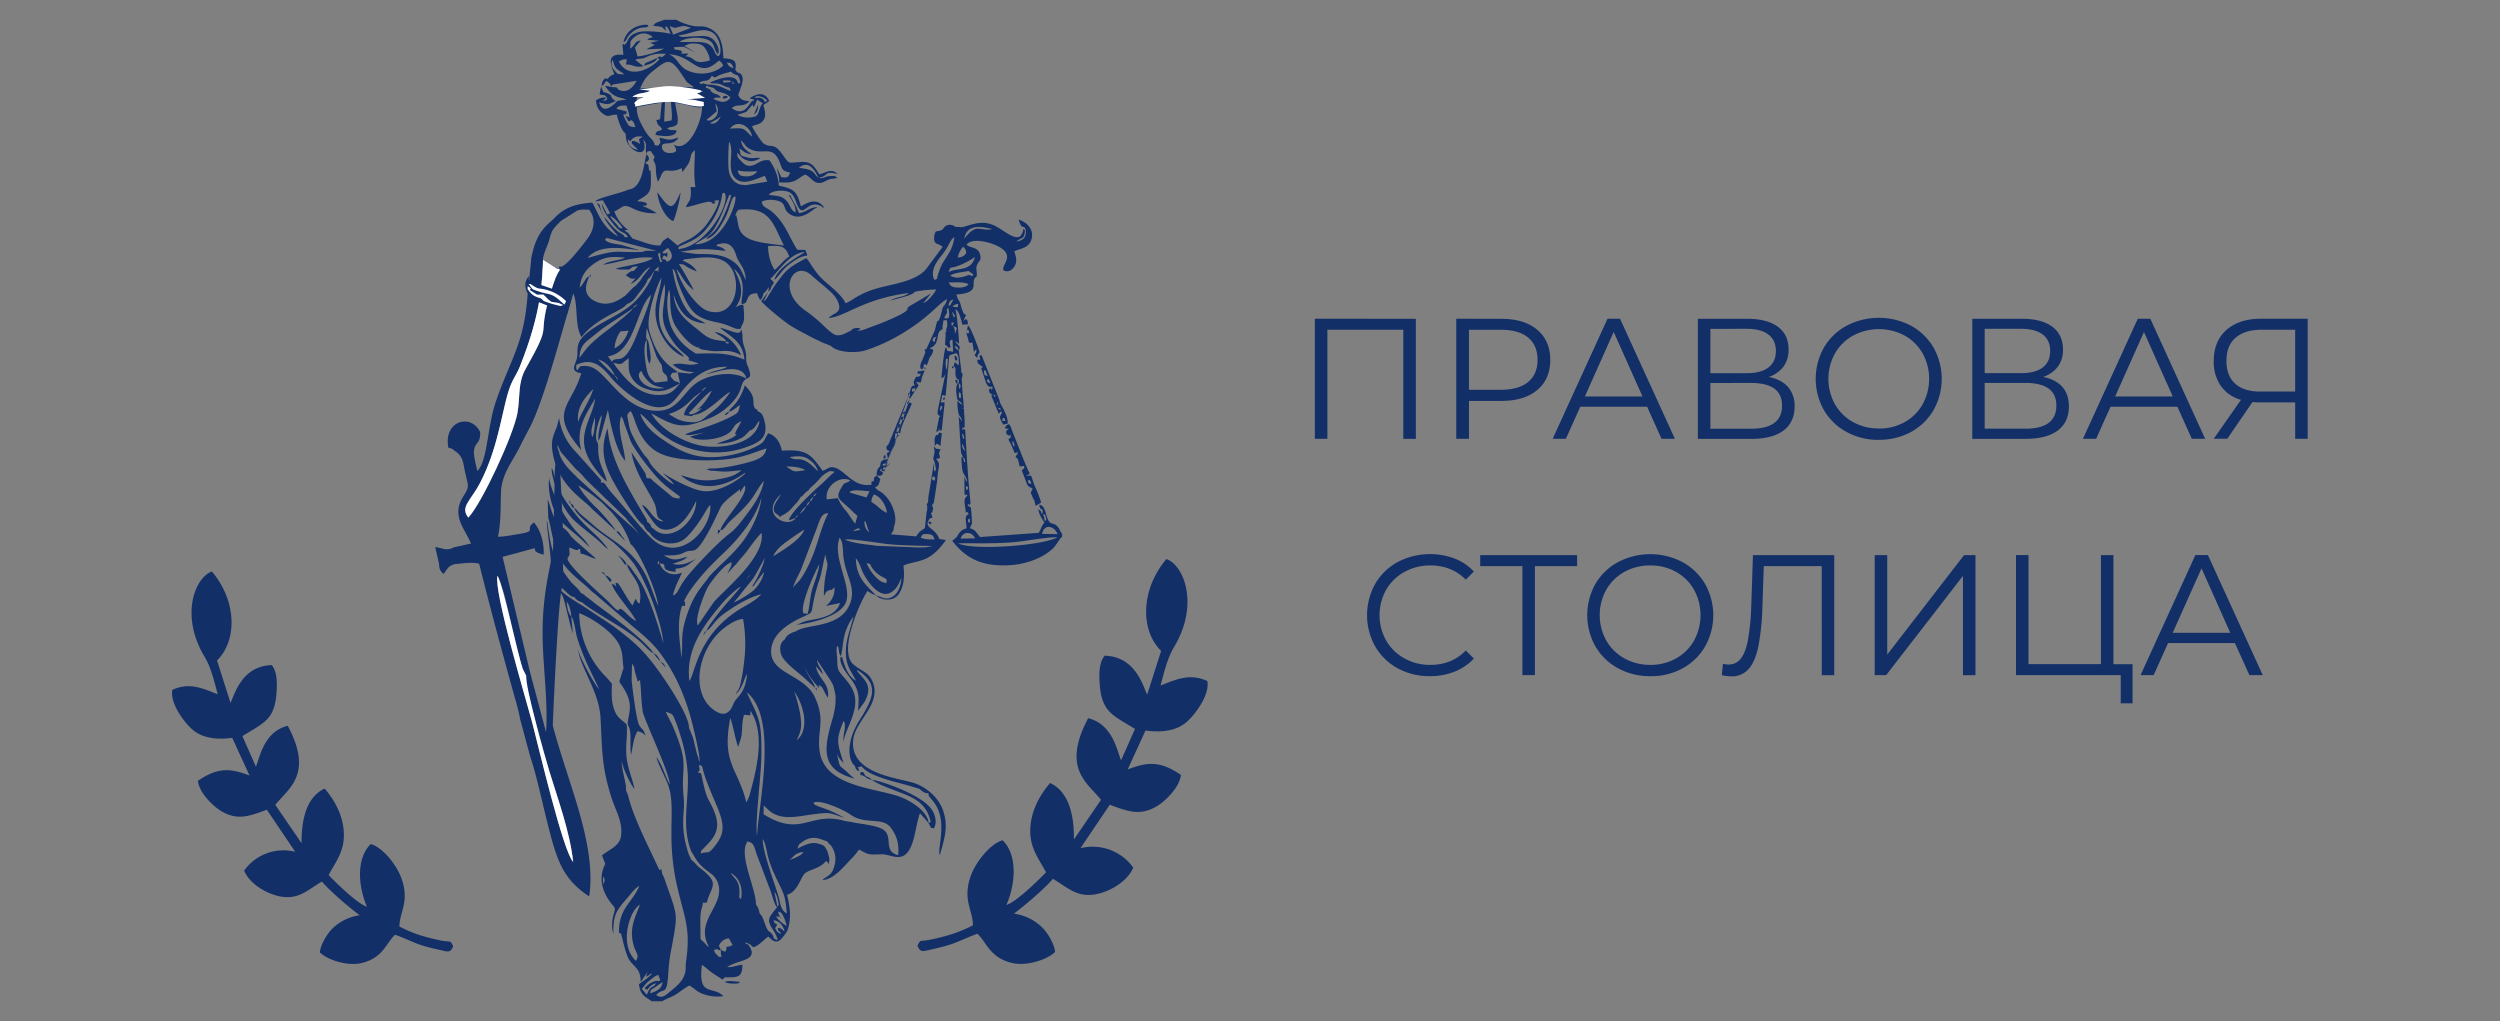 <?xml version="1.0" encoding="UTF-8"?> <svg xmlns="http://www.w3.org/2000/svg" viewBox="0 0 1311.59 535.64"><rect x="0" y="0" width="1311.59" height="535.64" fill="#808080" stroke="none"/><defs><style>.cls-1{fill:none;}.cls-2,.cls-3{fill:#122f68;}.cls-3,.cls-4{fill-rule:evenodd;}.cls-4{fill:#fff;}</style></defs><g id="Слой_2" data-name="Слой 2"><g id="Слой_1-2" data-name="Слой 1"><rect class="cls-1" width="1311.59" height="535.64"></rect><path class="cls-2" d="M1170.09,332,1155,298.18,1139.87,332Zm2.43,5.39h-35.08l-7.56,16.82H1123l28.78-63h6.57l28.78,63h-7Zm-53.7,11.07V369h-6.21V354.21h-54.95v-63h6.56v57.21h38V291.25h6.57v57.21ZM983.54,291.25h6.57v52.17l40.29-52.17h6v63h-6.57V302.14l-40.29,52.07h-6Zm-21.23,0v63h-6.56V297h-30.4l-.72,21.05a128.11,128.11,0,0,1-2.12,21q-1.66,8-5.08,11.87a11.46,11.46,0,0,1-9.08,3.91,21.46,21.46,0,0,1-5-.63l.54-5.93a13,13,0,0,0,3,.36,7.8,7.8,0,0,0,6.43-3.15q2.47-3.15,3.73-9.76a124.88,124.88,0,0,0,1.71-17.49l.9-27ZM865.8,348.82a27.1,27.1,0,0,0,13.49-3.38,24.33,24.33,0,0,0,9.45-9.35,27.79,27.79,0,0,0,0-26.71,24.43,24.43,0,0,0-9.45-9.36,27.09,27.09,0,0,0-13.49-3.37A27.42,27.42,0,0,0,852.26,300a24.7,24.7,0,0,0-9.53,9.36,27.5,27.5,0,0,0,0,26.71,24.61,24.61,0,0,0,9.53,9.35A27.43,27.43,0,0,0,865.8,348.82Zm0,5.93a34.54,34.54,0,0,1-16.95-4.18A30.55,30.55,0,0,1,837,339.1a33.51,33.51,0,0,1,0-32.74,30.53,30.53,0,0,1,11.88-11.46,36.41,36.41,0,0,1,33.82,0,30.68,30.68,0,0,1,11.83,11.47,33.41,33.41,0,0,1,0,32.83,30.68,30.68,0,0,1-11.83,11.47A34.36,34.36,0,0,1,865.8,354.75ZM827.4,297H805.27v57.2H798.7V297H776.58v-5.76H827.4Zm-77.27,57.74a34.32,34.32,0,0,1-16.86-4.13,30.31,30.31,0,0,1-11.79-11.47,33.69,33.69,0,0,1,0-32.83,30.28,30.28,0,0,1,11.83-11.47,36.77,36.77,0,0,1,29.86-1.8,26.86,26.86,0,0,1,10.08,6.84L769,304.11q-7.38-7.46-18.62-7.46a27.37,27.37,0,0,0-13.58,3.42,25,25,0,0,0-9.58,9.35,27.35,27.35,0,0,0,0,26.63,25,25,0,0,0,9.58,9.35,27.37,27.37,0,0,0,13.58,3.42q11.34,0,18.62-7.56l4.23,4.23a27.21,27.21,0,0,1-10.12,6.88A34.79,34.79,0,0,1,750.13,354.75Zm417.94-165.41q0,7.74,4.54,11.92t13.27,4.18h18.25V173h-17.62q-8.82,0-13.63,4.19C1169.67,179.94,1168.07,184,1168.07,189.34Zm42.63-22.12v63h-6.57V211.11h-18.79q-1.26,0-3.6-.18l-13.22,19.25h-7.11l14.3-20.42a19.14,19.14,0,0,1-10.61-7.33,21.92,21.92,0,0,1-3.69-12.91q0-10.61,6.7-16.46t18.13-5.84ZM1139.91,208l-15.11-33.82L1109.69,208Zm2.43,5.4h-35.08l-7.55,16.82h-6.93l28.78-63h6.57l28.78,63h-7Zm-79.78,11.51q16.28,0,16.28-12.14,0-11.88-16.28-11.87h-21.32v24Zm-21.32-29.14h19.25q7.29,0,11.2-3t3.91-8.63q0-5.67-3.91-8.64t-11.2-3h-19.25Zm30.76,2q6.57,1.35,10,5.26t3.41,10.21q0,8.19-5.8,12.59t-17,4.41h-27.88v-63h26.17q10.08,0,15.74,4.13t5.67,12a14.63,14.63,0,0,1-2.7,9A16,16,0,0,1,1072,197.71Zm-86.26,27.07a27.16,27.16,0,0,0,13.5-3.37,24.47,24.47,0,0,0,9.44-9.36,27.79,27.79,0,0,0,0-26.71,24.44,24.44,0,0,0-9.44-9.35,28.71,28.71,0,0,0-27,0,24.63,24.63,0,0,0-9.54,9.35,27.5,27.5,0,0,0,0,26.71,24.66,24.66,0,0,0,9.54,9.36A27.38,27.38,0,0,0,985.74,224.78Zm0,5.94a34.67,34.67,0,0,1-17-4.18,30.53,30.53,0,0,1-11.87-11.47,33.45,33.45,0,0,1,0-32.74,30.53,30.53,0,0,1,11.87-11.47,36.49,36.49,0,0,1,33.82-.05,30.68,30.68,0,0,1,11.83,11.47,33.41,33.41,0,0,1,0,32.83,30.61,30.61,0,0,1-11.83,11.47A34.36,34.36,0,0,1,985.74,230.72Zm-67.09-5.85q16.27,0,16.28-12.14,0-11.88-16.28-11.87H897.33v24Zm-21.32-29.14h19.25c4.85,0,8.59-1,11.19-3s3.92-4.86,3.92-8.63-1.31-6.66-3.92-8.64-6.34-3-11.19-3H897.33Zm30.76,2q6.57,1.35,10,5.26a15,15,0,0,1,3.42,10.21q0,8.19-5.8,12.59t-17,4.41H890.76v-63h26.18q10.06,0,15.74,4.13t5.66,12a14.63,14.63,0,0,1-2.7,9A16,16,0,0,1,928.09,197.71ZM861.71,208,846.6,174.14,831.49,208Zm2.43,5.4H829.06l-7.56,16.82h-6.92l28.78-63h6.57l28.78,63h-7Zm-76.73-8.91q9.36,0,14.3-4.09t4.95-11.56c0-5.09-1.65-9-4.95-11.73s-8.06-4.1-14.3-4.1H770.68v31.48Zm.18-37.23q12.06,0,18.89,5.75t6.84,15.83q0,10.08-6.84,15.79t-18.89,5.71H770.68v19.88H764v-63Zm-44.79,0v63h-6.57V173H696.39v57.21h-6.57v-63Z"></path><path class="cls-3" d="M385.52,44.16l-1.43-1.52c.64,3-.39.39,1.43,1.52M499.43,163.63l1,3c.54-.79,0-.26.75-.88C499.74,164.37,500.87,164.67,499.43,163.63Zm-72.74,96.84c1.22-.81.44.61,1.69-1.84-.13.1-.33.06-.39.28s-.29.23-.37.31C426.91,260,427.36,259.12,426.69,260.47Zm46-40.31c1.62.34,1.33.56,1.53-1.51C472.72,218.8,472.38,218.75,472.73,220.16Zm20.83-4.73c.27-.94,1-1.1.71-2.58-.47.44-.48-.48-1,1.26C492.85,215.55,493.55,215.4,493.56,215.43ZM332.14,161.77c1.4-1.11,1.38-1.29,2.39-2-.58.19-.31-.23-1,.33C332.34,161,333,160.14,332.14,161.77Zm14.38,185.47,2.82,3.09a15.59,15.59,0,0,0-.95-1.78C347.5,347.44,348,348,346.52,347.24ZM499.77,170.91c1.2,1,1.06,2.74,1.35,4.2C502.13,171.46,502.72,172.29,499.77,170.91Zm-8,60.32.5-1.58Zm56.32,42c.37-.48,1.3.64.57-1.93-.77-2.76.16-.89-1.6-1.46C548.28,271.76,547.62,271.19,548.09,273.2ZM304,242.64c-.23-.95.22-.51-.42-1.35Zm193.61-82.21c1.7-.72.58.14,1.73-1.78.36-.59.56-1,.86-1.57C498.06,157.85,498.16,158.3,497.56,160.43Zm-7.41,91.82c.69-1.64.59-1.39-.5-2.45C488.45,251.43,488.74,251.27,490.15,252.25ZM316.42,463.82a3.59,3.59,0,0,0,.78-2.19,2,2,0,0,0-.82-1.64Zm31.12-326.51c-2-3.36-.36-3-1.58-4.9-.92,1.28-.85.73-.24,2.86C346.75,138.85,346.23,137.06,347.54,137.31ZM456,279.3,454,273.4c-.41.93-.67-1.28-.41,1.69A6.46,6.46,0,0,0,456,279.3Zm18.9-61.87-.17-1.67C472.6,217.61,473.82,216.8,474.91,217.43Zm28.71-8.5c.38-.65.48,1.11.53-1.22,0-1.74,0-.76-.53-1.79-.37.63-.51-1.28-.57,1.29C503,209.05,503.18,208.26,503.62,208.93Zm28.66,25.32a5.34,5.34,0,0,0-.91-2.92,1.63,1.63,0,0,0-.15,1.39C532.05,235.48,531.11,233.07,532.28,234.25Zm-7.61-20.15c-1.73-.47-.67.84.47.92Zm-6.51-15.23c-1,1.35.53,1.9,1.25,2.35-.19-1.17.2-.37-.37-1.58C518.59,198.66,518.86,199.31,518.16,198.87ZM424.8,263.11c.93-.53.6.17,1.93-2.38C425.64,261.51,425.72,261.06,424.8,263.11ZM396.09,51.5c1.43-.28,2.57-.56,4,.41,2.35,1.6-.53,2.43,2.42,1C401.48,50.94,396.27,49.3,396.09,51.5ZM499.74,161c3.38-.09,2.52,1.14,3-1.6-1.2.26-.86.1-1.61.46C499.64,160.58,500.79,159.78,499.74,161Zm-9.36,18.35c.37-1.8-.09-1.22,1-2.72-1,.35-1.6.18-2,1.28A1,1,0,0,0,490.38,179.32ZM391.62,304.15l2-2.54c-.55.48-.42.22-.95.9C392.38,302.88,391.94,303.62,391.62,304.15ZM499.21,171c.79-.23.65-.7,1.44-1.77C498.47,169.42,499.44,168.64,499.21,171ZM380.26,515.25A10.47,10.47,0,0,0,384,516c4.55.24,3.81-.68,4.14-.91C385.76,515,381.59,514.2,380.26,515.25Zm83.67-274.53c1.08-1.34.91.36.48-2.1a1.46,1.46,0,0,0-.83,1.12C463.29,241,463.5,240,463.93,240.72Zm-50,210.47a19.49,19.49,0,0,0,4-1.52c1.81-.88,2.68-1.31,3.57-2.71C416.39,447.51,416.11,450.33,413.9,451.19ZM368.12,205.38l2.48-2.09c-.62.15-.65-.06-1.2.43C368.31,204.68,368.83,203.79,368.12,205.38Zm128.51-11.14c.15-1,.38-2.43.45-3.3.41-5.16.09-1.89-.72-2.71A12.67,12.67,0,0,0,496.63,194.24Zm-185.89,35.1c1.19-2.26,1.55-7.91,1.41-10.68C311.51,221.57,309.34,225.69,310.74,229.34Zm97.11,241.94a8.05,8.05,0,0,0-1.62-3.51l1.65,7.94C408.4,474.81,409,475.48,407.85,471.28Zm39.73-192.54,3.81-.84C450.3,276.14,447.88,278.46,447.58,278.74Zm29.84-69.56,0-3.58M506,230.27l-.59-2.45c-.39.53-1.08-1.4-.47,1C505.47,231.07,505.31,229.65,506,230.27Zm-.06-105.11c6.69-8.72,8.23-3.44,14.63-5C514.67,118.77,507.2,117.44,505.91,125.16Zm17.75,85.45-1,1.86C524.09,211.6,523.44,212.58,523.66,210.61ZM405.81,482.78c.73,1.93.26,1.24,1.95,2.27l-1.1,1.92c1.07,1.95.85,1.91,3.16,3.16-1.09-2.57-1.6-1-1.74-3.27,2.08.05,1.8.59,3.53,1.9C411,485.5,408.82,483.12,405.81,482.78ZM383.36,458c1.71,3,4.51,3.58,4.59,9.68.05,3.55-.61,2.49.8,4.14C390,465.41,387.63,460.25,383.36,458Zm107.1-224.38c1.25-.33.36-.22.86-.87,1.79.69.49.23,2.08,1.19l.71-6.64-1.31-.4c-1.64,3-1-.14-2.19,2.38C490.12,230.36,490.4,232.47,490.46,233.65Zm1.81-4-.5,1.58ZM379.16,51.21s0,.78,1.33.4c2-.54.68-.31,1.29-1.09C380.64,50.3,379.87,49.94,379.16,51.21ZM486,193.32l-.63-.72C486.41,194.88,483.14,191.87,486,193.32ZM327.1,22c1-.29.5.17,1.23-.74s.45-1.94,3.69-4.66a10.59,10.59,0,0,1,3.71-1.9c2.25-.59,3.15.05,4.52-1-.32-.26,0-1.38-4.66-.24a11.75,11.75,0,0,0-3.89,1.71A11.35,11.35,0,0,0,327.1,22Zm-4.62,175c-1.44-3.65-4.83-7.46-8.71-8.4l7.84,7.72.27.26.6.42,1.62,2.42c-.1-.59,0-.75-.39-1.26C322.45,196.37,323.52,197.67,322.48,197Zm148.26,27.6c1.77-.62,1,.35,1.74-2.4-.85.58-.47,0-1.09.84C470.64,224,471,223.65,470.74,224.57ZM381.33,496.82h0c2-.62.87.29,3-1.13l-1.95-3.41a6.08,6.08,0,0,0-5.19,4c1.24,2.76,2.1,2.64,3.44,3l.29-.85a16.73,16.73,0,0,0,.43-1.62C381.57,495.51,380.16,498.81,381.33,496.82ZM355.56,195.35l-2.79.25c-1.18,1.72-1.59,1.35.23,3.35s.69.38,3.38,1.9a2.34,2.34,0,0,1,.41.3m-14,141.56c.6.39,1.68,2.74,3.91,4.31C344.69,343.9,344.87,343.67,342.82,342.71ZM495.47,167c1.16-.11,3.58,1.56,2-5.65-1.52,2.15-.31,1.47-.62,2.68,0,.09-.08.25-.12.34l-.71,1.06C495.44,166.54,495.72,165.76,495.47,167Zm22.71,30.35L517,194.22c.11,0-1.14-.35-.67,1.72C516.62,197.1,516.41,196.6,518.18,197.39Zm-9.31,76.82v-2.06c-.25.09-1.13.06-1,1C508,274.7,508.22,273.77,508.87,274.21Zm12.52-67.11c-2.66-.25-.44-.2-1.27.65l3.89,9.39c.91-1,.43-1.12,1.53-1.21.28,2.82-2.66,1.19.82,6.87l2.26-.52c.56-3.74-3.46-9.62-4-11.13a9.81,9.81,0,0,0-.58-2l-8.27-20.78c-1.43-3.53.06-1-1.55-2.08-.53,1.12-.39-.27-.25,1.1,0,.14.33,1.14.39,1.37l-1.3,0a2.88,2.88,0,0,0-.35,0c.24,1.56-.18,1.16.83,2.3l2,1.41c-.14.61-.63.52-.8.59l2.26,6.9c1.35,3.84,2.65,2.91,2.87,3,.69.28.68-1.64.8,1.23-2.25,1.38,1.31-2-1.91.24.7,2.79.47,1.76,2.64,2.7,0,.09-.28,1.9,1,.49Zm4.76,12.09c1.36.77.75-.39,1.31,1.74C524.64,220.67,526,220.9,526.15,219.19ZM319.06,288.12c-5-7.32-10.46-10-17.17-18.4-4.65-5.8-9.54-12.53-11.07-20.23l-.73-2.72a4.62,4.62,0,0,0-.76-1.2c.35,5.26,2.16,9.85,3.85,14.4a34.8,34.8,0,0,0,6.49,11.39c2.3,2.92,9.94,8.46,14.42,12.42C315.9,285.38,317.16,286.93,319.06,288.12Zm158.36-78.94,4.53-7-1.36-1.85,1.3.18,1.21.22c.26-1.08.46-2.37.87-3.59a25.86,25.86,0,0,0,1.13-2.86l-1.76.35c-2.15.33-1.51-.39-2.1,1.4a.8.8,0,0,0,.31.06L483,196c-.12.65.08,1-1.12,1.64l-1.26,0c-1.05,2.08-1.78,2.56-.65,4.8-1.76-.61-1.93,1-2.61,3.11-1.09,1.25-.79.33-.86,2.43m-12.17,38.38c-1,1,1.47,1-1.62.73l-.52-1.39-.52,1.15c1.91,1.24,1.3.47,1.55,1.71-1.39,1.4-1,1-3.28.93,0-2.6.33-3.42,1.78-4.84l.35-2c1.1-1.65,1.64-1.49,3.72-1.9-.39-3.61-1.24-2.73,1.08-3.82-1.45-1-1.77-.63-1.84-2.58l1.19-1.43,10.28-25c1,.82.85-1.13.89,1.16m-7.33,21.48c-.2,2.78-1.72,4.45-2.56,7a32.22,32.22,0,0,1-1.4,3.6c-1,2.09-.41,1.91-2.94,2.21,0,1.37-.28.92,1.3.86m12.9-38.69.05,4.05c0-.17,0-.32,0-.46l-1.59,2.47c2.17,1.05-.51-1.39,2.53.06-.69,2.42-6.08,12.14-6,15.75-2.39-1.21-1.49-1.47-2.31-.3m10.3-23.47c-.64,2,.18,1.37-1.9,1.9C478.48,203.48,478.52,204,480.36,203.7Zm-171,83.23a43.34,43.34,0,0,0-2.93-3.87c-4.85-5.16-4.82-4.38-10-12.31-2.08-3.15-9.18-17.09-8.2-21.27a34,34,0,0,0,.83,13c2.77,11.54,8.68,13.69,16.47,21A37.68,37.68,0,0,0,309.35,286.93Zm192.94-97.78c-.26-2-.1-1.36-.93-2.48,0,0-.87-.26-.44,1.42C501.29,189.53,501.26,188.94,502.29,189.15ZM383.74,35.43a3.86,3.86,0,0,1-2.31-2.68c2.51.43,2.37.55,3.44,2.93ZM370.49,45l3.87,1.13,1.16,1.08c1.77,1.71,4.86.83,7.73,4-2.76,3.6-5.84,2-9.05.73,1.81-1.23,1-.52,4-.8-1.42-2-2.62-1.37-4.39-2.63-2.46-1.74,1-.64-3.57-2.61ZM387,39.54a2.83,2.83,0,0,1,.17.25l.36.59s.15.42.18.34.12.24.18.36c.34,1.89,1.13,2.68-.73,2.68-1-6.73-13.76-1-14.73-.38,1.9.89,3.51-.25,6.42,1.2,5,2.48,3.43.2,4.54,3.17-3.82-1.34-6.07-3.44-12.3-3.37l-2.24-.68-.85.49-1.22-.81c3.06-1.88,4.8.23,6.69-3.75,1.82,1.78,1.64.68,4.62-.44,1.76-.66,3.72-1.1,5.49-1.64C384.78,39,385.36,39,387,39.54Zm56,391.11c-18.15-5.12-22.51,9-42.44-3.48l.17-4.56c.57.57,2.68,2.58,3.39,3.11,7.6,5.66,16.63,1.59,28.55.88,4.16-.25,6.86,1.66,10.32,2.36-5.27-2.57-6-3.21-12.12-5.38a17.26,17.26,0,0,1-2-.73c-2.55-1.24-1.18-.32-2.08-1.73,3.54-1.93,16,3.79,19.35,6.22,7.62,5.56,16.76,1.05,21.13,6.82,3.14,4.14,4.52,8.27,3.94,14.52-8-2.06-2.58-9.38-7.5-13.19-3.28-2.54-12.36-3.16-17.06-4.22ZM326,474.81c1.17-1.47,2.63-3.12,4.44-5.27,1.55-1.85,2.92-3.67,5-4.76-2.26,5.41-5.85,8.59-8.24,13.11Zm38.84-24.52c2.46,4,5,5.61,8.6,8.41,3,2.35,4.91,6.92,3.25,12.37-2.48,8.14-10.52,14.69-4.92,25.37l-.53.13c-4.56-5.74-3.56-.9-3.78-9.83-.28-11.52,1.11-9.21,1.24-13.11,2.17-.38-.45.19,1.08,0l.71-.14c.06,0,.24-.06.36-.11,2.36-8.83,7.21-9.71-3.59-18-1.79-1.37-2.7-2.88-4.64-4.4l-1.35-3c-5-15.37-1.74-20.94-2.57-29.35-1.75-17.75,3.46-16.08-5.79-37.81-1.16-2.71-2.66-4.93-3.63-7.45,3.89,1.47,3.5,1,5.22,5.28,1.16,2.91,1.9,5.39,2.84,8.38a82.73,82.73,0,0,1,3.46,18.68c.81,13.84-3.44,27.18,1.78,40.79Zm3.61-48.14c1,6.36,6.78,18.06,9.08,24.49,3,8.28,1.62,12.54-3.68,18.65-2.57,3-2.56,1.12-6.19,2.52l.16-1.3c4.22-5,11.51-9.14,7-20.48-3-7.56-3.77-5.22-6.23-16.76-1-4.66-.37-3.17-2.55-4.11,1.1-.86,1-.92,1-1.78l-.42-1.92C368.6,401.7,366.85,401,368.46,402.15ZM327.94,155.2c-1.8,1-7.73,6.34-15.21,3.06-8.85-3.88-4-11.49-3.68-13.13,1.19-.51.38,1.78,1.06-1.35l-1.06,1.35c-1.35.44-.69-.2-2.72,2.88-1,1.45-1.16,2-2.19,2.84.68-6.76,3.88-10,7.89-12.79,6.07-4.22,11.13-3.21,15.87-2.92-1.75,1.44-8.34,1.46-11.47,3.75,7.72-1.07,17.5-4.84,26.09-3.62-1.92,2.53-14.92,4.31-19.39,5.61,1.34.65.83.17,2.06.53l4.86,0c2-1.24.76-1.46,4.59-1.71-4.15,5.22-1,0-6.36,4.71,1.76,1.08,3.16,2.59,5.25,1.43L330.9,149c5.24-2.29,5.9-6.81,10.22-8.93-1.61,2.37-4.07,4.91-5.23,7.24a22.32,22.32,0,0,0-1.93,2.1c-.75.75-1.37,1.08-2.12,1.78Zm23.4-141.48c3.22,1,1.89,1.16,5.43.26,2.57-.65,3.48-.15,5.72.65l-9.31,3.55ZM356.48,22c2.86-2.14,9.09-2.71,13.18-1.67,5.48,1.4,4.44,4.38,6.21,7.12.82,1.28,0,.26.84.92.93-2-.24-4.51-1.21-6.13a7.25,7.25,0,0,0-4.67-3.14c-2-.47-5.8,0-8.12,0-2.69.05-5,.83-6.85-.49l2.31-.41c4.63-.77,9.55-3.4,13.77-1.94a6.72,6.72,0,0,1,4.28,3.54A13.49,13.49,0,0,1,378,26.1c0,4.1-1.82,4.1-3,1.22C372.25,20.73,367.83,22.27,356.48,22Zm-25.68.14a2.66,2.66,0,0,1,0-.28c.26-.85,5.45-7.5,11.63-2.47-1.79,1.11-1.39,0-2.82,1.48l6.09.51-4.65,1.11,2.54,1.06-4.52,2.33,9.22-.39c-2.16,1.52-10.57,4-13.8,4.08-.28-.79-.37-1.4-.69-2.44a14.7,14.7,0,0,1-.66-2.29l3-3.54c-3.45.27-2.9,2.76-5.58,4.2Zm28.12,6-1.78-.12c2.06-1.38-1.15-1.87-2.85-1.94-.81-.73-.24-.32-.78-1.3,7.3-.35,3.93-.68,11.21,2.72-1.93-1.09-3.79-2.43-5.72-3.4L361.59,23c1.65-.32,5.83-.39,7.45,1.26,1.32,1.34,3.34,4.9,3.34,7.44-9.1,2.71-7.37-1.87-12.69-2.14a4.33,4.33,0,0,0,.37-.36l.37-.35c.07-.06.29-.12.35-.34s.21-.24.34-.46Zm-14,2.27,1.07.64c-5.22,5.93-16.65,10.66-21.34,1.12l2-.87c.42-.1,1.45-.19,1.95-.27.55,1.3,0,.38-.13,2.83,3.43-.23,4.85,2,9.12.84l-2.84-2.14c-1.45-1.34-1.41-.69-1.12-1.44.94-.22,3.83-.52,3.89-.53,1.79-.52,4.67-3,11.89-2.33-4.3,4-1.56-.41-4.5,2.15-1.36.49-2.24,1-3.61,1.6-2.82,1.16-2.67.64-3.41,2.49C340.43,33.74,343.7,32.93,344.94,30.44Zm34.45,4.06c-3.53,3.36-10.22,5.35-16.64,3.29-7.24-2.32-6.16-6.75-11.7-9.26,13.1.65,15.05,13.54,26.14,3.27A4.51,4.51,0,0,1,379.39,34.5Zm-55.23,4.33c-1.74-1.73-4.7-4.46-2.58-7.47.94,5.54,2.74,4.91,6,7.71Zm55.23,3.45c.64,0,1.81-.11,2.39-.05,2.87.27,1,.15,1.75.59a3.64,3.64,0,0,1-.38.2c-.1,0-.28.13-.41.16l-3.29.19ZM335.86,46.5A19.64,19.64,0,0,1,341.64,38c7.9-6.33,9.46-7.77,14.43-1.32l4.05,6c1.05,1.37,2.59,1.62,3.92,3.2-4.81-.21-10-1.37-11.5,3.56-1.36,4.36.64,10.18-.28,13.75l-3.79.63C348.62,50.75,351.86,44.4,335.86,46.5Zm6.23,1.66c3,.08,1.69.31,2.35.81a2.83,2.83,0,0,1-1,.32c-1.82.18-4.69-.38-8.13.8.1.09.21.25.28.3,1.63,1.2,1.3.93,3,.73a28.34,28.34,0,0,1,3.56-.51c-1.84,1.21-5.83,2.55-8.22,1.69l.64-3Zm15.83.5c4.85-1,7.52-.6,9.73,2.89-2.61-.06-6.6.46-8.69-.9l2.61-.42a11.62,11.62,0,0,0,3.56-.46Zm39.39,3.58c.12.11.26.27.35.33l2.54,1.57c-2,2-1.77,5.71-3.69,6.85-2.62,1-7.11,1-9.56-.77l4.53-1.48,3.38-3.89.59,1.5ZM376,58.45l-.73-4.21a5.77,5.77,0,0,1,.76,6.31c-.71,1.3-3,3.42-5.39,2.4l1.13-1.05c.11-.09.26-.16.38-.24Zm-49,1.7c1.91-.89,1.2,1.2,1.82-1.67l-5.38-1.36c.85-1.32-.32-.32,1-1.16,1.07-.67,3-.57,4.24-.58l1,3.21a19.18,19.18,0,0,1,.57,3.09,3.79,3.79,0,0,0-2-.7l1.41,2.66,1.8-.56c1.18,1.34,1.2,1.39,1.84,3.65-3.18-.4-3.19-.31-4.36-2.37A24.34,24.34,0,0,1,326.94,60.15Zm49.65,2.13.68-.62.8-.67c-.91,2.21-2.87,4.67-5.71,3.64Zm6.29,5.22c3.94-5.2,10.89-1.29,11.64,4.22C389.7,67.51,391.43,66.86,382.88,67.5Zm-52.16,6.55c1.25-2.11,3.36-2.91,6.49-2.27-.14.08-.33.16-.42.21l-1.6,1,.54,2.67a6.13,6.13,0,0,0-1.88-1.23c-3-1.18-2.1,0-2.53.32-.07.85,1.85,2,3.3,3.91-3.27-.73-5.28-2.16-5.26-5.78A3.33,3.33,0,0,0,330.72,74.05Zm98.59,19.13c-2.88-1.66-.88-4.24-10.25-5.08C424.21,83.64,427.59,89.42,429.31,93.18Zm-40.89,3.68c-3.66-1-6-4-6.28-8.72a97.35,97.35,0,0,1,.31-13.9c3,5.32-1.36,13.77,2.76,18.78,3.92,4.78,10.84,1.1,16-.78l1.27,3.05-11.24,1.85Zm8.84-7a6.51,6.51,0,0,1-5.44,2.65c-3.51,0-4.18-.52-4.93-3.11C391.1,90.27,393,89.9,397.26,89.89Zm-11.51,13.23c.89,3.31-6.58,25.09-21.15,25.07.81-.86,5.5-3.32,6.62-4.23,5.92-4.79,9.34-17.42,11.48-21.86,1,1.19,1.07-1.68.49,1.88a16.68,16.68,0,0,1-.61,1.71c-.43,1.24-.74,2.26-1.16,3.31-5.88,14.77-9,13.19-11,16.51,4.54-1.41,6.78-5.4,9.27-9.81C383.52,109,383.46,102.93,385.75,103.12Zm.55,10.09c-.3-.94-1.33,1.48-.05-1.56a6.44,6.44,0,0,1,1.14-1.58c16.8-1.81,18.09,7.62,23.83,18.79-5.35-.76-14.81-1.37-19.23-4.05C386.65,121.57,387.67,117.54,386.3,113.21Zm-59.62,6.46c-2.1.57-2.1-.73-3.68-2.44a12.46,12.46,0,0,1-3-4C322.73,114.32,326.48,119.07,326.68,119.67ZM288,126.31c1.18-4.12,1.39-5.14,3.5-7.56.74-.85,2-2,2.82-2.88l8.53-5.4c2.42-.73,3.39-.5,6.23-.46,3.91,4.95,2.45,10.82-.89,15.23-4.87,6.45-12,15.26-14.21,14.63s2.09,3.38-4.19-.47C280.79,140.57,286.58,131.22,288,126.31Zm38.17,2.2c-1.75-.38-7.86-.78-8.77-2.94a1.3,1.3,0,0,1,.4-.19c1.13-.32-1.91-1.26,3.05.11l23.4,6.06c-1.89.15-3-.08-4.7,0-2.56.07-.38.54-3.6.64-13.77.44-10.76-1.71-27.65,3.15l.31-.41c6.82-7.64,21.31-4.09,27-3.61Zm50-.27c1.5,0,7.38-3.3,10.05,5.71,1.37,4.59,4.65,5.9,5.07,13-1.74-3.32-2.49-6-4.8-8.21-5.43-5.19-12.31-5.51-19.27-5.46-3.86,0-7.11-.92-10.36-1.14,10.54-1.92,13.65-1.62,23.94-.51-1.28-1.51-2.54-2-4.82-2.62Zm-27.31,7.91-1.45-.23c.57-1.53.6-2.73,2.55-.91l.3-2.66a2.4,2.4,0,0,1-2.85.26,9.79,9.79,0,0,1,3.06-2.48c4.21,4.88.71,7.08-.73,7.12C349.45,136.4,349.53,136.76,348.83,136.15Zm57.53,5.52A23.86,23.86,0,0,1,403,129.05c7.11-.22,8.79-.22,11.12,5.55C411.24,136.25,409,139.58,406.36,141.67Zm-51.49-.46c3,3.12,3.35,6.56,9,11-.52-1.67-6.82-12.52-7.73-13.66,4.64.16.83.53,9.38,3.84-1.34-2.51-4-4.35-7.42-5.64,1.27-.93,1.11-.69,3.17-.93,6.5-.75,15-2.09,20.19,2.36,8.1,6.93,5.58,26.61-7,25.57-4.62-.38-6.73-2.62-9.14-5A45.71,45.71,0,0,1,354.87,141.21Zm.69,54.14c-2.73-2.93-10.06-4.82-14.9-21.46-2-6.88,3.37-23.11,6.32-28.22-.81,9.1-5.29,15-1.88,25.49,2.13,6.54,7.28,13.68,13.78,16.05-1.85-3.27-9.07-5.93-12.22-15.37-2.18-6.52-.25-16.85,2-22.82,1.16,9.48-3.57,15.78,1.32,25.11,5,9.62,10.18,11.77,11.17,13.36a2.44,2.44,0,0,1,.33.88c1,3.18-1.56-1.89.2.77l4.83,1.46c-5.17,2.06-8.57-.93-13.62.71,3.3,2.68,6,3.72,11.34,3.9l-2.27.81Zm1.23,5.8-3,3.27a10,10,0,0,1-4.61,2.49c-12.23,2-19.52-6.1-26-14.44l-1.49-2.24c3.89,1.16,4.17,1,6.3-.92l1.85-1.41a53.68,53.68,0,0,0,.09,6.26,12.45,12.45,0,0,0,8.28,9.54C346.83,206.9,350.11,204.64,356.79,201.15ZM319,186.93c14.2-2,14.81-25.57,22.61-32.24-1,5.31-5.37,15.42-7.39,20.62-7.27,18.65-10.35,10.46-13.27,14.49a9.09,9.09,0,0,0-.95-1.36Zm-15,.81c.25-5.06,1.81-7,4.37-9.21l7.47-5.94c5.35-3.79,11-7.14,16.26-10.89-1,1.7-1.85,1.91-3.48,3.52-1.35,1.33-2,1.68-3.67,3.05-5.56,4.68-13.3,9.58-18,15.58-.43.56-1,1.3-1.44,1.9Zm18.4-5a17.62,17.62,0,0,1,3.11-8.87l4.25-.39C328.3,177.72,326,181,322.39,182.73Zm21.34,18c-3.38-2.78-4-4-4.85-9.25-.57-3.5-1.55-10.71.4-13.23.17,3.61-.42,9.86,1.52,12.58,1.13-2.37.25-6.11-.23-9.38-1-6.57-2.09-.09-1.27-9.42l5.1,14.95c2.89,5.48,2.79,3.55,3,6.5.29,3.75,2.88,1.58,2.77,6.48Zm34.55-6.92c-6.21,1.45-5,1.65-8,2.5,3.49-.14,19-7.17,21.29,2.31-7.48-4.39-19.4-2.23-25.89,2.08s-9.67,13.63-18.61,14.67c-12.75,1.48-21.75-8.88-27.15-14.57s-8.63-9.81-15.57-8.62l-1.47,2.12c-.33-.46-.69-.44-.57-2.83,10.4-5.11,15.5,3.84,19.76,8.31,6.71,7,21.88,19.45,30.85,11.09,5.36-5,11.72-18.77,28.53-18.45a4.44,4.44,0,0,1-.46.3c-.13.07-.31.2-.46.28Zm-41.66.84c.55,2.33,3.09,5.06,4.51,6.24,2.17,1.8,4.55,2,7.55,2.7-5.49.83-11-.62-13.1-5C334.2,195.65,336.62,194.62,336.62,194.61Zm-33.3,26.78c-1-7.54,3.53-12.94,7.92-17.38C309.59,210,304.53,217,303.32,221.39Zm60.42-3.79c6.81-.1,15.84-10.8,19.4-12a57.8,57.8,0,0,1-5.83,7.23c-1.87,1.93-5,4-7,5.81-2.82,2.57-5.22,3.32-10.31,2.54a18.68,18.68,0,0,1-5.13-1.61l-3.67-2.15c-.06-.2-.24-.19-.35-.3a24,24,0,0,0,9.46-5.13c4.17-3.85,1.92-2.28,7.53-6.53-2,3-8.4,7.31-9,12.29l2.29.31a3,3,0,0,0,1.11.21C364.9,217.88,362.86,218.28,363.74,217.6Zm-2.32-1.17c1.5-.78,9.05-10.17,12-11.49-1.87,4-6.09,9.57-8.62,10.34l3.43-1.34a10,10,0,0,1-5.13,3.28C360.06,217.42,362.28,217.41,361.42,216.43Zm11.47,30.48c2.75,0,5.13.55,8.25.43,2.7-.1,5.28-.56,8-.59l-1.85,1.18c-.78.49-.77.52-1.39.88-2.73,1.53-8.88,2.69-12,3-7.39.64-10.64-.87-16.78-2.53,10.46,9,23.2,6.38,33.75-1.31l.05.48c-4.09,3.79-13.92,10-22,9.16-5.65-.56-17.64-7-21.14-9.54,2,2.41,3.9,3.25,5.76,6-3.05-1-11.27-8.51-12.7-11.52-1.16-2.47-1.75-2.35-3.3-4.52a75,75,0,0,1-6-10.21,21.57,21.57,0,0,1-1.85-6.54c-.68-3.63-1.18-3.57,1-5.68,2.68,2.19,3.26,16.74,16.27,22.53,8.45,3.76,26,3.8,34.82,2.7s13-3.32,20.26-5.61c-.68,5.13-5.8,6.33-12.23,8-4.27,1.09-12.46,2.7-17,2.49l-2.28.39Zm-42,27.91a56.2,56.2,0,0,1,4.87,6,36.41,36.41,0,0,0-5.67-5.71L303,250.71c-2.24-2.73-9.53-7.62-10.68-17.37.84,1.26,1.28,2.69,2.16,4.1l7.86,8.9c2.66,2.14,3.39,3.37,5.79,5.94l20.21,19.48A22.6,22.6,0,0,0,330.89,274.82Zm98.16-27.59c-9.16-9.88-10.17-4.35-14.79-7.5,3.92-.49,7.17-.89,10.21,1.33C426.36,242.45,428.55,244.52,429.05,247.23Zm-6.64-.61c-6.49,1-5.48,1-9.94-1.9C415.79,244.64,420.05,245.14,422.41,246.62Zm-4.86,24.9c-3.55,6.28-19.88-1.38-7.83-12.3-1.53,3.09-6.84,8.36-1.39,10.95l.74,1,1.27-.82A15.47,15.47,0,0,0,415.9,266c1.46-1.62,3.39-3.45,4.07-5.22,1-.65.16.13,1.42-1.07.43-.4.63-.73,1.07-1.15,1.45-1.39,1.49-.8,2.57-2.53a43.9,43.9,0,0,0,5.55-5.54,12.84,12.84,0,0,1,3.16-2.47,4.83,4.83,0,0,1,1.91-.89l2.29.36c-.78.8-.08.07-1,.87-.42.36-.47.36-1,.8l-4.51,4.42c-4.19,3.6-16.83,15.34-17.54,19.3A10.51,10.51,0,0,0,417.55,271.52Zm16.2-9.56c-1.13-6.88,6.67-12.7,12.32-10-2.24,2.06-2.57.29-4.42,3.41-4,6.69-1.07,6.09,5.77,13.05l1.76,1.59c.06.06.26.36.3.26s.21.17.33.27l-1.12,4.2c-1.65-1.88-3-4.46-4.8-6.69a23.25,23.25,0,0,1-4.33-6.76Zm11.92-3.62c.8-.63-.38-.47,2-1.06.28-.06,1.94-.09,2.28-.11l6.19.5-1.53,3.26Zm-86.36,59.55c.63-3.62-1.4-1,.52-4.53,2.95-5.41,9.08-12.62,13.6-17.2,2.16-2.2,4-4,6.22-6.09,7.74-7.32,16.84-18.15,19.79-29.09-.56,7.81-5.43,17.07-9.24,22.32-5.4,7.46-12.12,12.62-17.7,18.63-.75.81-1,1.37-1.69,2.25-3.68,4.64-6.6,8.41-9,14.52-5.81,15-3,16.72-4.45,26.83.16-5.11-3-17.73.44-27.64C359.53,317.26,358,318.4,359.31,317.89Zm97.84-54.52a6.63,6.63,0,0,1,1.35-4c3,.87,6.24,4.94,6.82,9.69C461.25,267.16,461,265.56,457.15,263.37Zm-34.08,1.88c-1.07,2.12-1.79,3.28-3.57,4.25.92-1.27,1.1-1.43,1.87-2.56l1.7-1.69c.77-.46.23.22,1-.69a6.71,6.71,0,0,0,.76-1.45c-.73.43-.24-.21-1,.7A8.49,8.49,0,0,0,423.07,265.25Zm-7,43c.75-3.12,3-6.68,4.31-9.85l8-21c2.23-6.2,2.83-8.13,6.19-8.18-3.52,6.45-5.11,14.49-7.94,21.54a70.83,70.83,0,0,1-4.65,9.89C418.84,306,418.25,305.36,416.09,308.23Zm1.46-36.71c.66-1.5-1.12-.46,1.46-1.2ZM405.7,291.83c1.2-3.24,4.7-6.05,7.41-8s6.26-4.39,8.84-6C420.31,283.12,410.2,288.93,405.7,291.83Zm81.16-11.62c2.58.2,2.8,1,3.46,2.8-2.36,0-5.26,0-7.24-.9C483.67,280.44,484.16,280,486.86,280.21Zm-29.9,5.7c-4.1-.37-10.23-1.23-13.63-2.79,1.83-.81,18.12,1.85,21.72,2.25,8.12.89,16,.86,24.22,1.12l-3.52.64c-1.3.06-2.63.08-3.93.1l-21.8-.88ZM384.25,298c.82-1,1.56-1.52,2.44-2.56a34.92,34.92,0,0,1,2.25-2.8c3.42-3.55,6.1-8.5,10.56-13.06,2.37,12.74-20.8,31-25.16,36.49l-8.25,12.06c-1.81-3.54,3.39-16.72,5.26-20.08,2-3.55,9.33-12.68,12.48-13,.06,2.28-1.34,3.57-2.15,5.74Zm75.25,14.32-1.12-1.21c-4.84-4.86-9.14-8.79-9.39-18.26,2.49,3.17,2.35,5,4.18,8.39,2.45,4.51,8.45,13,14.28,9.55,3.64-2.16,4.64-6.07,5.43-7.52-.1,3.88-1.68,7.55-3.75,9.19C465.23,315.56,462.56,313.11,459.5,312.33Zm-1.68-14c4,5.28,8,4.48,7.35,6.74-.73.53,1.38,1.51-2.05.36-2.8-.95-6.92-5.88-8.48-10.1C458.09,296.57,455.44,295.13,457.82,298.3Zm-36.38,23.41c-1.83-4.39,6.33-22.38,8.41-25.64-.4,3.8-2.4,9-3.62,12.66-1.29,3.91-1.56,10.68-2.57,13.3Zm-88.65,28.34c0,2.65,1.21,4.5,1.68,7.47,1.35-.6.5-.93,1.32-.49.67,5.33.56,10.88,1.38,16.11.69,4.38,14.21,32.26,14.2,38.45-2.45-4.46-4-10.61-7.07-14.43,1.22,4.1,4.12,9.38,5.89,13.77,5.08,12.63-1.2,27.2,5.19,54.61,3.76,16.12,7.11,21.55,4.5,39.23-.24,1.66,0,2.88-.26,4.63-.82,5.26-4.86,8.12-8.71,11.34-2.43,2-4,3.06-6.66,1.31,3.89-4.65,5.63,1.51,6.4-12,.42-7.24,1.27-10.34,2.37-16.48,2.51-14,2.33-13.43-3.51-29.89-.29-.88-.53-1.66-.86-2.54,0-.07-.49-1.25-.51-1.28a3.69,3.69,0,0,0-.68-1.17L347,456c-1-.15-.21,2.4-2.45-2.47-5-10.82-12.51-25.29-15.06-36.34l-1.05-2.47c.25-4.31-2.46-10.59-2.27-16.05.07,3.54,4.8,13.19,6.69,15.28-.9-4.92-3.09-9.64-3.95-15.26-1.11-7.18.62-13.57-.2-18.72-3-2.8-4.89-3.22-6.58-8-1.47-4.17-1.27-8.7-1.07-13.23-1-1.17-2.27-2.75-3.24-3.71a48.17,48.17,0,0,1-13.93-33.37c7.22,2.84,18.42,10.26,21.37,17.52,1.7,4.18,1.17,7,1.89,11.33L326.3,353c-1.7,6.47-2.1,3,1.17,8.55,4.35,7.36,2.92,11.15,2,16.47-.49,2.82.45,2.42,1,5.07.72,3.71-.12,8.47.65,12.9,1-4.75,1.16-8.61,3.35-12.42,2,.53,3.07,1,4.15,2.43-.83-3.45-1.7-3-3.24-5.45s-3.67-20.24-4-23.51l.18-8.89ZM373,371.27c-10-9.06-6.95-28.67,4.5-39.73,1.93-1.87,8.26-6.87,12.34-6.76a73.57,73.57,0,0,1,.7,21.07c-.34,3.29-.77,6.52-1.38,9.67-1.55,8-2.11,6-3.06,8.47,1.53-1.05,2.58-3.2,3.38-4.83s1.49-4.23,2.42-5.59c-.73,9.75-4.78,11.59-6.69,14.77-.82,1.35-2.94,11-12.21,2.93m43.66-8.48c5.16,7.1,8.22,20.15,1.3,25.57,2.28-4.74,2.84-6.84,1.95-13.06A77.5,77.5,0,0,0,416.67,362.79Zm-24.92.37c16.59,13.25,6.36,57.94,5.43,75.25-1.15-6.15,2.05-31.45,2.22-40C399.82,377.37,398.23,377.39,391.75,363.16Zm1.88,9.67c8.23,12,3.29,31.34-.62,45.15l-1.14,2.55a4,4,0,0,1-.29.42c-4.54-18.26-13.12-20.31-8.43-44.25,1.31,3.18,3.08,13.19,4.19,15.09.73-2.91,1.65-4.19,1.88-7.57.27-4,.12-5.35,1.11-9.21l3.38.28Zm6.53,67.35c1.59,2.29,2.06,6.52,2.87,9.62a54.39,54.39,0,0,0,3.5,9.34c3.72,8.28,5.64,9.48,6.23,20.12-3.33-2.05-3.17-4.83-4.24-8.66C406.71,464.17,400,446.88,400.16,440.18Zm28.93,5.57,0,.07Zm-32.48,28.83c.17-7.94-8.93-25.5-4.81-32.44.47-.29-1-1.11,1.79-.24,1.89.58,2.48,3.32,3.35,6.15L404,466.7c1.32,3.37,1.92,7.06,3.67,9.41-.11.1-.27.11-.31.31l-1.11,1.29c-1.89,2.52-3.31,4.07-2.56,6.51.85,2.8,3.24,4.73,4.36,8.93-3.51-.76-1.14-1.13-3.43-3.59-1-1.12-1.26-.41-2.38-2.62s-2-6.53-3.61-7.48C398.11,477.55,397.78,475.82,396.61,474.58ZM386.35,491l-.11-.11Zm.15.14-.07-.06m.17.13-.07,0Zm.11.08-.06,0m.16.09-.06,0Zm-57-6.76c1.29-4.83,3.68-8.81,5.92-10-1.82,4.94-4,9.12-4.19,14.39Zm3.83,19.51c-5.29-4.95-5.55-13-3.83-19.51l1.73,4.39a23.08,23.08,0,0,0,1.27,8.12C333.88,500.24,335.46,501.17,333.66,504.06Zm74.62-25.89c1,.41,1.67,0,3,3.11a18.19,18.19,0,0,1,1.44,4.42c-1.3-.58-4.93-3.39-5.47-5,1.92-.07,2,.63,3.32,1.41A5.07,5.07,0,0,1,408.28,478.17Zm-64.09,37.68c-1.7,2.87-2.62.73-4.35,4.89-.65,1.56.41,0-.58,1l-2.6-3.1c1.52-1.37,2-2.64,3.68-3.93,1.38-1.07,3.3-3,5.09-3.26l1,2.66c-.32.41-.6.33-1,.56-2.17-.64-6.23,2-7.17,3.89,2.15,1,1.07.46,2.73-1A6.85,6.85,0,0,1,344.19,515.85ZM345.4,76.38c-2-.23-.8.24-1.95-.36-.5-3.14-2.44-2.62-5.77-8.69-1.71-3.14-4-7.15-3.49-11.26a50.17,50.17,0,0,0,6.28-1.14c2.49-.45,5.14-.64,6.69-1.28l-.85,8.74a2.19,2.19,0,0,1-1.7.51c0-.08-.18,0-.26.05.93,4,1.74,2.32,3,5-2.33,1.44-2.65.07-3.52,2.8,3,.63,10.79,1.73,11.13-2.24-2-.59-3.25.28-4.92-1.12,2.07-1.25,3.2-.34,5.31-2.28.81-3.64-.76-7.42-1.11-11.06,6.56.43,14.64,4.31,13.82,1,1.65,4.92-6.18,26.17-14.62,20.76,1.19,2.09,2.89,4.29-1.91,4.48-2.92.11-4.66-1.66-4.17-4.15,1-1.53,4.71-.26,6.93-2.11,2-1.67.61-.1,1.49-1.9-5.15,1.91-5.12,1-9.82.12C346.48,75.54,347,73.94,345.4,76.38Zm-4.31,444.76c.25-2.4.66-1.87,2.57-3.16a43.46,43.46,0,0,1,4-2.72C347.17,518.93,344.25,520.12,341.09,521.14Zm97.27-345.37c-4.48-2.13-6.77-6.48-15.78-12.78-15.76-11-5.95-26.78,3-18.66,2.73,2.48,5,4.19,7.84,6.69,2.08,1.82,5,4.12,6.35,7.65,2.2,5.75-2.75,5.43-5,8.17,8.64-.66,18.12-10.05,41.9-13.11-.83.76-.16.35-1.36,1-2.24,1.17-5.16,1.07-8.35,3,2.93-.89,10.56-2.53,12.35-4,.33-.28-.06-.3.95-.7a24,24,0,0,1,3.22-.56,59.53,59.53,0,0,1,7.71-.58c-1.25,2.35-4.44,6.4-6.84,7.11l4.13-5.07-11.65,6.91c-1.75,1.78,0,.5-1,1.87-1.57,2.13-13.2,6.73-15.8,7.73l-2.74,1-.43.15c-2.52.88-4.49,2.05-7.26,1.86,2.45-1,.73.15,1.67-1.37-2.65-.06-3.77,0-5,1.53C443.84,174.42,441.74,176.44,438.36,175.77Zm51.85-28.89c-2.46-4.81,1.44-10,3.62-12.66,4.61-5.64,4.27-8.29,6.92-9.82-.86,5.51-2.49,7.81-5,11.71a23.75,23.75,0,0,0-2.83,5.57C490.7,147.63,492.56,145.8,490.21,146.88Zm12.26-11.75a12.18,12.18,0,0,1,2.83-5.73c1.33,1.36,1.4,1.45,1.61,3.48C505.69,134.26,505.13,134.83,502.47,135.13Zm-4.78,7.54c1.42-3.71,0-1,6.81-3.93a45,45,0,0,0,7-3.93c-1.66,6.6-7.12,6-11.73,7.09Zm.83,1.9c2.12-1.57,6.59-1.71,9.58-2.42l2.6,1.84c-1.19,1.66-.71.45-2.18.3C507.48,144.19,502.56,147.2,498.52,144.57Zm-.83,3.59c3.37.09,7.39-.46,10.45.89-1.34,2.3-6.69,2-8.2,1.44C498.07,149.83,498.29,148.69,497.69,148.16Zm7.35,84.6,1.35,3.73a2.5,2.5,0,0,1-1.36-1.65C504.59,233.73,504.82,234.13,505,232.76Zm1.66,22.4c.33.24,1.8-.54.84,1.83C506.84,256.42,507,258.28,506.7,255.16Zm40,24.92c1.2-5.64,6.54-4.08,8.16.14ZM504,282.58c1.08-3.85,5.74-4,7.62-.15ZM288.85,296.65c1.29,3.31,2.75,8.25,4.32,10.29l5.51,5.13c1.63,1.1,1,.91,2.63,1.1,1.07,1.76,2.47,2.3,4.4,3,1,1.55,15.9,10.42,19,12.36,12.92,8.16,13.2,10.75,16.5,13.14,1.45,1.05-.07.23,1.74,1-5.22-7.49-23.43-20.65-31.2-26.39a55,55,0,0,0-4.76-3.64c-.33-.4-.18-.44-.83-.84-.89-.55-.16-.13-1.34-.61-1.71-3-4-4.08-6.16-7a85.85,85.85,0,0,1-5.43-8c-3.85-6.43-4.95-13.78-6-22l-.36-1.19C286.79,277.37,289.67,294.75,288.85,296.65Zm245.41-54.86.69,2.86c.59.21.6-.12,1.37-.1,1.21,0,.08-.68,1.1.26-.09,1.71-.37.6-1.33,2.08,3.89,9.94,2.42,7.44,5.68,9.5-1.48,3.08-1.08,1.29.17,5l.64,1,.73,2.95a24,24,0,0,0,2.9-1.71,57.7,57.7,0,0,0-3.11-8.14c-2.92-6.92-.9-6.16-4.84-5.75l2-1.21c-2.69-5.38-6.29-15.26-8.89-21.59-1.06-2.58-1.57-6.79-4.2-2.45.7.47-.13.1,1.17.39s-.51-.32.85.08c-1.5,1.63-.67,0-1.44,1.77.82,1.49,0,1.05,1.3,1.65.68.32.31.05.73.07,1.87.08-1.36-1.14.65,0-.55,2.44.27.05-1.39,2.23a36.52,36.52,0,0,1,3.11,6.71c3.22,1.51-.79-1.69,2,.2-.73,1.25-.68.8-1.41,2.21l1.11.8Zm5,10c1.32.43.53-.58,1.28.61,1.14,1.8,0,1.33-.07,1.43C538.94,252.84,539.75,254.44,539.31,251.79ZM353.23,116c1.21-2.3,3.78-12.08,3.78-15.07-3.65,8.46-5,9.7-10.4,2.26l-1.76-2.36C345.39,106.93,349.05,114.44,353.23,116Zm-10.11,31.62c.26-.26.48-.64.6-.77Zm164.82,30.14.24,1.51c1.36,1.28-.43.54,2,.47l.81,5c1-1.44.08-.79,1.27-1.37.25,3.37-2.23,1.75.28,4.36.08-.12.17-.48.18-.39l.3-1.06a2.65,2.65,0,0,1,.06-.3l.91-1.09c-.64-2-4.35-12.67-6.16-14.19l-.88,4.1h1.5c-.3-2.45-.46-1.38-.9-1.91-.26.66-.5,1.62-.6,1.9Zm-190.5,124,2.64,3.66.82-.95a5.61,5.61,0,0,0-3.46-2.71c-.58-1.58.45,0-.59-1.16-.54-.6-.62-.36-1.32-.5Zm10.4-18c-.46-1.31-1-1.64-1.86-2.87-.21-.31-.79-1.27-.9-1.37-1.25-1.11.3-.56-1.83-.66Zm142.24-53.08c.53-1.89.33-1,1.57-2.23l-.93-.71-.66-.56a1.91,1.91,0,0,0-.49,1.32C469.51,230.39,469.57,229.73,470.08,230.67ZM395.52,60.19c1.78-1.43,2.29-2.62,2.17-5.31ZM378,278.07c-1.69.72-.75-2.28-1.55,2.09,1.49-1.46.8-.14,1.55-2.09,1.68-.28-.27,1.08,2-1.1,1.18-1.13,1-1.72,4.27-4.68,12.64-11.44,10.52-12.64,16.49-20.06-1.11,7-5.83,13.44-9.2,17.84-3.53,4.62-5.12,7.1-9.62,10.51-5.13,3.89-19,18.2-23,23.93-3.42,4.91-3.27,7-5.88,7.9.94-4.54,3.27-8.65,4.76-12-7.43,3.15-11.47-3.08-11.63-4.72a12.68,12.68,0,0,0-1-1.53c-.25,3.64,0,.93,1,1.53,5.4,0-1.66,3.53,8.24,4.28a.49.49,0,0,0,0-.21v-.22l0-.71s0-.14,0-.25a.68.68,0,0,1,0-.25c6.54-.29,7.73-3.64,11.4-5.33-4.13,1.73-6.87,4.09-13,2.87,2.95-1.23,5.79-1.56,7.76-3.71-2.6.45-4.29,1.56-7.27,1.28-2.14-.2-4.07-1.66-5.23-2,3.2-.21,5.55.24,8.78-.71,1.41-.41,2.42-1.13,3.54-1.46,1.5-.44,2.64-.16,3.9-.6,4.7-1.63,13.38-22.19,14.17-23.29,2.65-3.7,8.19-7.22,9.74-8.78v1.77a41.57,41.57,0,0,1,2.48-3.63C393.23,259.28,378.6,273.66,378,278.07Zm110-2.86c1.31-1.55.65-.53,0-1.54C488,273.68,485.9,273.26,488,275.21Zm-23.62-28.8.08-1.25v0l2.62-2.2c-.91,1.1-1.51,2.17-3.54,2.29C462.72,247.66,463,245.84,464.35,246.41Zm-68.66,59.52c-.11.12-.3.11-.34.33l-.8,1.59c1.78-1.2.57.06,1.71-1.8l4.52-6c-.62,4.28-3.91,8.48-6.06,10.16s-7.07,4.92-10,5.88c1.05-.77,3.25-3.7,4.45-5.23,7.18-9.09,4.59-4.59,12-18.13C400.68,296.39,397.41,303.19,395.69,305.93ZM495.24,210l.41-.69c0-.81,0-.49-.31-1C494.66,209.52,494.41,208.7,495.24,210ZM370.65,331c-1.3.85,0-.68-1.12.92-.06.09-.47,1.25-.55,1.51l1.67-2.43L372,330c3.51-3.67,3.44-5.29,11-10.25,4.56-3,10.25-6.44,16.44-8-3.31,3.78-8.37,5.87-12.5,8.59-21.3,14-22.18,33.1-25.27,36.85-2.09-16.57,7.71-29.38,16.59-39.93a60.6,60.6,0,0,1,9.75-9.26l.52.06L384,313.42C380.7,316.9,371.31,328.22,370.65,331ZM357.08,130.53l-1.09.34.05-1.43c8-3.44,11.13-4.76,15.56-10.66a37,37,0,0,0,6.69-13.49c1-4.45.12-3.76,1.78-4.12C383.67,105.4,371.7,128.09,357.08,130.53Zm-57.76,22.85a5,5,0,0,1,.8-.43c3.61,5,1,17.72,5,23.89,7.61-10.15,21.92-13.92,23.69-17.3,3.49-1.27,4.26-3,6.32-5.71,1.77-2.27,3.76-4.47,4.72-7.32,2.29-1.56,2.78-4.78,5.8-6.55l-.29,2.79c-1.09-.84,1.56-.69-2-.68l-1.81,4.39-.62,1.15c-7,12.28-12.73,15-24.24,21.36-18.61,10.28-11.93,13.87-14.42,20.29-1.55,4-2.21,5.65,2.68,6.58-5.24,17.78-17.55,19.76,0,40.32-3.1-11.45,2.61-18.86,7.3-27.1-1.5,11.54-11.84,20.27-.91,35.51,1.65,2.32,4.75,6.58,7.11,8.06-1.59-6.35-4.65-9.21-4.62-17.53,0-3.64-.31-2.29-.86-4-1.06-3.33,1.16-11,2.76-13.46-.25,4.24-2.37,9.79-1.72,13.7l.95-2c.17-.52.43-1.62.61-2.23L318.93,215c1.46,8.14,4.37,21.81,9.07,26.69-.53-7.69-4.38-15.37-2.16-23.33l1.08,1.71c0,.12.41,1.5.49,1.76l3.54,9.83c2.66,5.41,11.73,17.09,15.93,21a55.28,55.28,0,0,0,4.83,4.11l5,3.74c-.84,1.46,1.24.92-1.75.93-.18,0-1.81-.54-2.1-.62l-10.18-8.47c-2.15-2.24-1.47-1-3.4-1.57-.84-1.79.12-1.19-1.2-3.29l-6.77-10.19c1.9,11.94,10.55,22.19,12.5,27.9.56,1.64.53,4.2,1.15,5.55.9,2,1.34,1.19,3.06,2.8-5.55-.15-7.06-7.08-11.11-8.68.49,1.76,4.44,7,5.72,8.79,2.12,2.89,4.63,5.37,9.77,3.73,6.05-1.92,10.34-9.38,12.86-14.64,0,6.35-4.14,11.57-7.59,14.3-3.25,2.57-8.59,4.4-13,1.75-1.85-1.12-1.58-1.63-2.65-1.75-1-2-.63-2.14-2.54-3.26-.21-1.48-.15-1.09-1.07-2.64-8.6-14.47-18.27-30-19.63-46.51-4.26,11.52-1.76,19.47,3.55,29,2.5,4.5,12.44,20.8,15.35,21.89A6.74,6.74,0,0,0,339,277.9c.1.14.69.82.77.9.72.64.21.22,1,.59,3.17,5.69,13.73,8.37,19.74,2.15,7.47-7.72,10.2-15.24,12.11-16.63,1.3,11.59-15.54,31.5-30.55,17.78-4.86-4.45-15.54-17.88-20.37-23.23-4.58-5.07-4.13-6.93-6.45-6.12.08-2.2.42-.92-.51-2.11L302.1,237.08a31.56,31.56,0,0,1-8.75-17.63c-.53,1.31-.75,3.31-1.34,4.81-2,5.06-3.27,7.31-1.82,14.58,3.21,16.12,15.61,22.83,20.22,27.94l12.49,11.55c-.67-2.07-9-11.06-9.92-11.87-2.18-1.91-8.3-8.42-9.48-11.85,3.06,2.09,5.7,3.76,8.56,6.06,1.44,1.17,3,2.29,4,3.27,1.55,1.56,2.22,2.29,3.63,3.64a46.45,46.45,0,0,1,11.11,17.88c3.77,2.21,13.54,23.76,14.56,32.43-2.48-5.09-4-11.49-7-17-6.62-12.42-16.5-16.84-24.68-23.41-2.2-1.77-3.79-3.34-6.32-5.42-5.28-4.34-3.46-3.41-5.47-5.15l-.68-.43c-.4-1.1.43.08-.47-1.2-1-1.46-.48-.59-1.14-1l-1.08-2c.63,3,.41,1.5,1.08,2,.32,1.1-.57-.14.36,1.21.73,1.06.2.62,1.25,1,1.29,4.72,14.46,13.49,19.9,17.56A76.33,76.33,0,0,1,332,295c7,9.24,15.28,31.77,16,42.43-1.85-6.5-5-16.47-7.59-22.88-2.9-7-3.84-8.84-8.14-14.78-1.19-1.65-2.19-3.25-3.44-3.59-.94-2.26-2.41-3.37-4.46-4.68.67.89,1.24,1.41,1.94,2.43,1.87,2.71.77,2,2.52,2.25,1.79,5.94,8.7,9.42,6.79,20.42-1.35-.39-1.19-1-2.2-2.49l-1.52,3.56c-2.64-2.72-5.89-9.89-8.08-12-1,1-1.27-1.3-.4,2.58-.87-1.51-.54-1.17-2.57-2.06,2.13,6,9.3,12.75,12.95,19.65-3.61-1.55-6.8-6.56-8.5-6.37-1.3.15.34,3.05-5.82-3.55-1.86-2-23.49-20.54-21.62-23.27,1.46-2.13.88-1.33.81-5.38,1.61.3,1.73.79,3.06,1.13,1.95.5.93-.2,2.6-.38l.27,2.4c3.51.55,5.87,2.61,8.11,2.67l-8.36-7.31c-6.45-5.43-4.47-4.65-7.13-7.44-.86-.92.33-.06-.93-.75-.81-1-.15-.11-1.1-.75-.68-1.17-1.28-2.95-2.48-3.6-3.84-2.06,1.71,2.64-1.13-.48-1.8-2-3.05-8.12-4.23-10.78l.28,9.81c.86,1.35,2.6,14.88,5.68,20.54,4.4,8.09,12.13,12.87,16.09,16.9,1.7,1.73,2.09,1.71,3.62,3.11l17.42,15c5.93,5,11.8,9.58,16.39,16a93.25,93.25,0,0,1,9.49,16.25,118.07,118.07,0,0,1,6.76,19.53c.74,3,4.72,18.8,3.81,20.66-.67-1.81-.17-2-1.15-3.94l-2.22-9-2.07-5.06c.23-5.6-9.88-21.06-12.71-25.19-6.28-9.15-11.48-15.93-20.21-22.85-.79-.63-1.64-1.28-2.5-2-5.62-4.46-10.75-7.43-16.87-11.63-7.78-5.33-17.92-9.68-20.05-18.54l-.24,1.82c3.63,11,4.73,2.66,7.42,12.78,1.43,5.37,2.64,11.39,4.25,16.28l-.83-9c-.21-2.43-.78-6-2.45-7.82.26,2.72.77,6.24,2.45,7.82,1.44,1.23,2.25,8.15,2.89,10.41,3.61,12.63,10.32,23.74,11.58,27.73-2.6-3-10.17-16.9-11-21.11,1.47,10.3,11.15,22.28,11.88,36.16.86,16.28.49,25.72,5.89,42.3,2,6.09,5.9,12.45,4.87,19.7-.76,5.39-6.43,7.09-10,10.17l1.73,4.42-.39.78c-3.21,6.92-1,13.64,2.61,18.71,2.95,4.19,3.44,2.6,2,7.64a18.56,18.56,0,0,0,0,9.68c-.06-8.37,1-11.11,4.26-15.21l1.21,3.08a22,22,0,0,0-2.44,11.64h.39l.18,0,.16.05.15.1c.53.56,1.88,8.44,3.71,12.46,2.42,5.33,6.82,5.14,6.73,13.13l3.66-5.49,35.07-10.57c.22.66.37.78,1.19,1.6,1.64,1.63.07.84,2.48,1.25-.24-1.8-.52-1.85-.26-3.87-2.17.54-1.46.22-1.67-.34l-2,.47c.12.39.2.67.27.89l-35.07,10.57-.93,2.63c2.32-.79.94-1,3.35-1.81-1.09,1.56-3.79,3.39-5.25,4.47l-1.73,1.25c.67,6.28,4,6.8,6.59,8.95h5.62c2.32-1.47,5.07-2.19,7.56-3.83,1.95-1.29,4.9-3.62,6.65-4.4,2.59,1.36,3.69,3.1,7.17,4.43a22.31,22.31,0,0,0,10.67,1.12c-5.47-5.72-13.4.87-11.24-16.4,1.9,1.17,3,2.41,5.16,4,1.77,1.28,4.05,2.58,5.57,3.67,2.09-1.19-.39-.84,1.68-1.13,6.33,0,8.77.17,8.84-6.59-3.08.22-4.34,1.3-8,1.25,5-3.85,16.23-3.07,11.92-10.54-1.66-2.87-1.47-.32-2.5-2.5.46.21,1.52.58,2,.82,2.1,1.15.43.5,2.29,1.76,2.93-.75,5.51-4,7.82-5.57,1.53,1.1,3.08,3.73,6,2,.81-.5,3.79-4.08,4.3-5.82,2-6.68,1-11.9-.4-18.16,5.07-1.41,6.64-7.45,8.7-10.47,1.92-2.8,8.54-2.88,11.67-7.23,1,.72.86.2,1.26,1.78,1.13-2.77.3-4.05-.56-7.14-1.51-2.56-1.5-2.9-4.66-3.7-4-1.3-8.06,1.23-11,2.61,1-2.26.19-1.72,2.06-3.16,6.3-4.86,10.75-1.24,13.38-.81l1.16,1.36a3.86,3.86,0,0,0,.91.83,11.9,11.9,0,0,1,2,10.41c-1.35,5.68-3.75,5.27-6.43,7.88,6.25-.48,11.05-7,15.33-11.3,1.85-1.87,2.53-3,4-4.74,5.08,2.68,4.55,2.76,11.62,2.47,5.88-.24,13.36,7.15,17.32-9.46.62-2.57,2.14-10.6,3-12.06l4.32,4.95.92,1.65c1.06,1.79-.67.59,2,1.31,2.09-3.48.34-8.33-1.92-10.94-6.72-7.75-27.57-14.47-30.56-14.48a4.1,4.1,0,0,0-1-.91c-3.27-2-1.33.43-3.6-3.21l-1.48.07,0,1.45c2.85.52,2.65,1.94,6.15,2.6,3.66,2.76,13.39,5.95,18.47,8.11,6.45,2.74,10.64,6.43,12.32,14.05l-1.08.43c-.77-6.47-10.09-12.28-16.93-14.37-13.4-4.09-37.6-5.49-40.23-22.94-1.66-11,3.22-15.87-2.41-28.35-5.52-12.27-23-12.32-23.1-24.09-.1-8.64,8-14.11,14.68-17.42,1.21-.6,4.69-2.09,5.32-2.56,1.48-1.13,1.25-1.1,2.09-5.72a83,83,0,0,1,3.32-12.31c1.29-4.14,1.87-8.89,3.06-13.16.74,5.73,1.8,3.16.34,9.87a57.45,57.45,0,0,0-1.13,11.83c1.48-1.76.32-1.76,2.41-2.7,2.79-1.26.29,1.06,3.16-1.78a11.32,11.32,0,0,1-4.55,9.86l7.48-1.55c-2.18,6.9-10.45,8-16.58,9.17-2.51.46-4.28,1.55-6.33,2.25,7-.7,23.33-4.24,26.08-12.09,3-8.47-7.36-23.25-3.43-33.56,1.87,1.94,1.66,6.29,1.9,8.91,1,11.3,7.34,17.21,3.26,26.41-5.46,12.31-22.87,9.77-28.14,13.81a11.55,11.55,0,0,0-3.47,1.52,6.16,6.16,0,0,0-2.43,2.89c-2.36,1.17-2.81,5-1.68,7.91,1.49,3.84,7.77,8.33,11.68,11.78l6.08,5.56.91,1.45c-.52-3.22.17-.67-.91-1.45-.74-3.54-5.5-7.78-5.86-13.08,0,3.94,5.35,10.33,7.57,12.73,1.3,0-1.41.7.36-.48,1.47-1-2.05-.76.55-.22,1.34.27,2.35,4.14,4.08,6.1,1-7.87-5.28-9.68-6.33-16.44l3.67,4.25c-.84-3.74-2.59-3.74-3-7.48l5.64,8.59c3,4.67,2.73,3.88,4,10,.18,4.77-.33,6.74-1.24,11.08-5.27,17.25-6.63,27.79,11.24,32.54a37.41,37.41,0,0,1-3-2.55c-4.25-4.21-4.49-3.05-5.24-5.91a38.88,38.88,0,0,1-.95-4.88c.89,2.95,2,3.47,3.43,5.26-3.22-10.58-4.39-11.62,0-22.25,1,1.36.65,3.63.41,5.34a23,23,0,0,0-.51,5.74c1.11-7.31,8.74-16.83,5.37-26.11-1.53-4.23-4.6-7-6.87-9.87s-1.38-4.56-2-10.35c0-.22-.13-2-.12-2.08.3-2.34-.32-.63.72-2,.74,2.09.21,3.72,1.59,5.41,1.59-6.46.32-11.85,6.52-20.89-1.11,5.81-3.64,10.82-3.91,17.45-.34,8.43,2.54,10.77,5.31,16.34-4.29-2.38-5.8-7.63-6.84-10.75-.81-2.44.62-.79-1.15-1.91a.78.78,0,0,0-.13.39l-.14,1.22c.32,4,4.69,8.72,6.27,11.09,3.63,5.44,3.66,8.25,3,15.75l3.41-4.63c5-9.06-.58-11.77-3.88-16.36v-.51c10.25,6.41,9.68,12.81,2.92,23.74-2.39,3.86-4.72,7.35-6.05,12.38s-1.46,11.24,2,14.3c.31.81.21,1.12.77,1.79.95,1.12.22.53,1.63.76l-.87-2c1.44-.14.81.21,1.7-.53l1.36,1.3c5.06,4.82,18.33,7.26,26.2,9.74,5.29,1.67,1.63.17,4.86,2.35l.55.35c1.53.79-.29,0,1,.38l1.49.29c.07,1.93-.2.93,1.13,2.58a35.35,35.35,0,0,1,2.22,2.86c6.62,9.95,1,23.23,2.51,26.94,2.21-8.07,4.77-15.08,1.59-23.75-2.31-6.3-7.93-11.38-14.18-13.81-7.82-3-35.21-4.46-32.81-23.3,1.27-9.94,15.27-18.78,10-30.47-1.71-3.81-3.84-4.54-7.21-6.76-3.13-2.08-5-3.34-5.5-8.56-.82-9,6.13-26,10.17-32a18.82,18.82,0,0,0,4.52,2.38c2.57,2.58,9.11,3.51,12-.9,2.63-4.08,3.05-9.44,2.31-14.79,7.74-3.22,13.34-.74,22.32-13.41l-3.5-.54c-2.22-6.13-8-5.47-5.53-9.93.64-1.15.59-.79,1.7-1.19a1.68,1.68,0,0,0,.25-.08l-.79-2.6c.81-.42.48,1,.95-1.31.35-1.67.13-1.23-.33-2.16l.19-.91c.61-.78.18.25.77-1.16l1.64-10.9c.34-2.56.23-3.62.74-6.38s.44-3.3-1.23-5.33c1.25-.91-.1.58,2-.56-.4-3.29-1-1.65.33-4.47-.13-.06-.36-.23-.43-.09s-.33-.06-.42-.08c-2.13-.39-1.5.06-2.47-1.59-.36,3.17.54,1.21,0,3.83-.95,4.93-.46,1.07.57,6.51.32,1.72.44,1.79-.2,3-1.16-1.31-.11-1.64-.58-4.36l-2.42,15a25,25,0,0,0-.59,5.41c-1,1.7-.64.56-.49,2.61l0,1.47-.3,1-.92,8.57c-2.75,1.88-2.88,1.76-4.52,4.34l-13.3-1.09c1.23-1.89,1.3-1.5,1.71-4.37,1.63-3.91-.31-9.44-2.09-12.48a17.57,17.57,0,0,0-3.83-4.58c-1.21-1.11-3.16-1.68-4.2-3.38l.16.18c2.29-1.17,1.85-1.82,2.7-4.34L460,249.54c-1.64,1-1.43.79-1.6,2.89-1.5.58-.82-1.39-1.3,2h-1.71c-8,.43-12.16-7.54-17.36-9.07-3.16-.93-3.93,1-6.49,1.59-5.69-7.78-7.59-11.55-21.3-10.49-1.09-4.72-3.2-7.85-7.21-9.14-2.7,4.1-1.45,4.38-6.07,6.78-9,4.68-21.92,7.12-31.92,4.92-7-1.55-12.48-5.14-17.32-8.4s-9.69-7.41-11.87-13.54c3.65,2.11,7.19,8.11,14,12.52a46.86,46.86,0,0,0,42.3,4.76c7.79-2.81,11.51-5.92,8.34-15.51-.91-2.1-1.32-2.28-2.91-3.09-1.15-2.56-1.19.07-2-2.63-.87-2.95,1.09-5.07-4.8-10.93-3.58,10.7-7.75,11.18-8.32,13.79-1.77.73-1.29.51-2.35,1.78.47-.17.7,0,1.18-.37,1.33-.92.5-.13,1.17-1.41,1.9-.28,4.24-2.56,5.76-3.53-.88,4.38-1.09,4.18-4.61,6.08-9.05,4.87-21.8,7.9-24,9.34,1.51,1.1,7.21-.62,9.93-.94l-7.45,2.13c.73.43-.67-.2,1.52.76,4.58,2,17,.44,20.34-4.26,2.09-2.95,1.4-2.75,5-4.65-.81,2-2.25,3.93-3.29,6.4.93,1.61-.76.2.82.68-2.58,2.56-6.79,3.18-10.45,4.79a28.92,28.92,0,0,0,10.47-1.85,19.24,19.24,0,0,0,4-2.1l2.91-3c1.91-.43,2.86-2,4.11-4.06l.76-1,.09.86c-2.77,12.5-21.79,13.73-30,12.26-9.63-1.72-22.1-8.67-26.71-17.1,12.82,7.25,16.31,8.7,31.38,2.3A33,33,0,0,0,385.13,210c3.46-4.13,3.27-6.41,4.44-9,2-4.48,6.25-.3,2.44-9.67-.9-2.24-.25-3.65-.76-6.44-.36-2-1.22-3.77-1.55-5.82a18.83,18.83,0,0,1-.14-3.2l-.6-3.13c-.62,1.32-.12.72-1.11,1.86-2.87.13-6.55-2-10.17-2.68,5.24,4.59,12.07,7,12.87,16.76-8.59-3.65-14.78-3.43-25.52-3.14l-1.15-.84a30,30,0,0,1-11.23-12.16c-2.44-4.88-3.45-14.74-1.65-20.49,1.42,2.88-.81,12.48,3.72,19.53,2.23,3.47,7.92,10.57,12,10.78.82.73-.84.17,1.37.94a12.43,12.43,0,0,0,2.48.39c7.83,1.73,11-1.48,18.26,2.77-1.95-5.13-7.4-11.44-13.83-12.3,1.75,1.71,4.91,2.73,6.09,5,0,.07-1.22,1.61,1.65.78a11.46,11.46,0,0,0-1.65-.78c-4.11-.62-7.3-.71-10.56-2.74a42.37,42.37,0,0,1-3.77-2.94c-6.82-5.44-12.47-9.51-13.38-18.92,2.82,7.66,5.86,14.33,16.77,15.13-2.63-1.79-5.12-2.32-7.44-4.46-5.45-5-8.83-16.75-9.86-24.21,1.62.9,2,4.65,2.58,6.32a64.52,64.52,0,0,0,2.34,6c4.67,10.54,7.4,13.55,18.29,15.76,7.88,1.59,9.66,4.36,12.63,3.23.29-2,1.45-2.13,1.68-5.47a52.62,52.62,0,0,0-.44-7c-1.8.07-2.39.55-4,1.34,5.59-7.76,1.86-14.48-.86-20.15,6.9,5.58,4,14.87,3.95,17.43l.1,1a1.46,1.46,0,0,0,.43,0l1.14-.34c.82-.53.1.16.81-.9.44-.66.66-1.63,1.06-2.31,1.14-1.95,1.92-1.56,4.25-2.21,1.28,1.25.33.69,1.08,2,.82,1.47-.21.52,1.37,1.68.75-2,1.08-1.54,1.22-3.44,1.16-.86.49-.24,1.51-1.49.7-.86.68-.95,1.48-1.84L403,153l-3.62,5c2.23,2.79,12.15,10.85,15.39,12.88s15.42,8.61,19.17,9.75l2.07.91c3.17,3.39,12.88,3.88,18,2.29a91.39,91.39,0,0,0,16.32-7.13c17.25-9.75,21.79-17.48,26.63-19.83-1.47,4.72-1.86,2.29-2.83,6.14a26.65,26.65,0,0,1-.95,3.52c-2.05,5.09-.65-2.15-2.71,6.74L486,183.15c-.86.69-1.3-1.25-.53,1.68-1.91,5.55-3.69,6.92-2,9.08,2.29-1.6,0-2.26,2-2.93.5-.17.18,2.76,1.68-1.76,1.11-3.31.55-.87,1.82-3.47s.49-2.47-1.32-2.86l1.36-.76c3.65-2.36,2.44-6.39,3.78-8.14,0,0,.85-.82.91-.9,1-.85.77,1.38.79-1.72l.51-3.33,1.86,0,.15,2.84c-.34,1.57-.85,1.85-.48,3.46l-.54-.12.12,1.55-.31,5.11c.14.08.37.2.42.24,2.23,1.64.88,1.72,2.47,1.06,0-.1,0-.37,0-.31l-.4-1.66c-.06-1.87.16-1.33,1.38-2.17l.39,6.51-2.42-.36-.78-.15c-.18-1.37-.05-1-.69-1.8-1,1.91-2,13.18-2.25,16.21,1.93-1.08,1.22-.54,2.17-2.75L492,215.22c-.25,2.46,0,2.34,1.35,3.15-.1.08-.29,0-.32.21s-.26.17-.31.21l-1.54,7.9c.14-.14,1.19-.62,1.4-.74l-.07-1.46c1,2-.13,1.73,1.58,1.12l1.51-14.49h-2.06l.85-3.91,1.74.46L498,186.58a16.6,16.6,0,0,1,3.93-1.3c1.23,1.78,1.19,4.4.94,6.41-1.5-1-2-3.18-2.49.46-1.24.71-.38-1.38-1,1,1.54-.13.5.53,1-1,1.94,1,0,3.71,1.44,6.13.45.83-.55.75,1.12.66l.1,2.08.1,2.95c.49-.46.78-.13.81-1.26s-.05-.75-.91-1.69l-.63.13-.23-1.75c-.28.08-1.5-.55-.76,1.1.84,1.88-.87.1,1,.65-1.07,1.94-.83,4.21-.49,6.65.53,3.86,1.42,1.31,2.94,4.5-1.95-.86-.17,0-1.16-.72-.11-.08-.25-.2-.37-.28l-1.11-1c.44,11,1.61,6,2.5,10.88L503,218.62,504,235.27c.36,4,.35,1.91,1.22,4.76l.62,2.38c.2-.34.81.66.39-1.07-.31-1.28-.36-.79-1-1.31l-.85-.06c.15,2.42.18,5.73.8,7.62s2.6,3.34,1.85,5.33a12.67,12.67,0,0,1-.69-2c-.07-.17-.3-.72-.39-.9l.07,9.1c-.14.08,0,0,.06.13.48,1.67.15,0,.57.17l.61.18a1.74,1.74,0,0,1,.32.11c-.81,1.48-1.62,1.37-1.54,3.74.06,1.53.5,3.43.62,5.2,1.82.68.47-1.38,1.51,1.12l-.55.25c-1.72,1.53-.66,3.07-.54,7.19-3.63.89-4.21,3.29-5.31,4.68l-2.18,1.86c7.43,9.63,16.12,13.48,29.75,12.8,8.33-.41,17.36-3.45,23-8.77,1.92-1.8,2.8-4.23,4.91-6.3v-1.35c-1.07-1.24-1.24-2.64-2.5-3.95-1.74-1.82-2.32-.91-3.95-2.12-2.38-2.14-1.8-9-5.59-9.23.6,4.17,2.53.57,1.52,4.94-1.08-1.64,0-1.49-2.08-2.55,1.12,4.19,1.86,4.32,3.25,7-2,2.49-1.5,3.09-3,5.33l-30.74,2.19-2.35-2.94a5.5,5.5,0,0,0-2.91-1.63c.86-3.1,1.28-.49.83-6.88s-.55-3.74-.84-4.11c-1.38-1.77-.59.56-.94-.72-.05-.17-.25-.11-.35-.18,1.2-2.55.61,1.9,1.34-1,0-.12.2-.05.29-.1-1.4-12.63-2.1-25.83-2.84-38.58-1.6-1.06-.67-.21-1.54,0,.15-3.8,1.4,2.15,1.24-4.41-.05-1.92-.28-3.92-.32-5.93,0-1.22.26-.86-1.07-.73,1.36-.57.87-.49.82-2.4,0-1.48-.24-2.85-.39-4.33-.31-3-.34-6.09-.62-9.12a6.81,6.81,0,0,0,.4-1.6s.53-.28-.69-2.12l.07-.28,0-.66-1.3-10.15c-1.52-.94-1.57-.78-2.19-2.38,1.94.64,1.55.65,2.19,2.38,1.51-2.47-.63-2.57-1.76-4.67,1.06-.31-.79-.68.6.18.53.32.47.41,1.3,1-.09-3.67-1-15.4-1.91-18.13,2.15.8,3,5.8,3.69,8.1l2.89-.21c-.15-4.76-2.34-1.56-2.43-1.55l.94-2.26.56-1.07-1.21-.64-1.26-3.12c-1.06-4.86-1.67-3.17-2.61-7,11.65-.79,8.24-5.12,9.29-7.89.84-2.2,1.82,0,1.24-4.65-.63-5.14,3.4-4,1.7-8.92-1.25-3.62-5.08-2.82-6.95-4.68,2.88-3.82,12.05-1.33,16,.59,10.3,5,2.14,9.75,3.38,12.88,2.69,1.39,4.87-.41,6-2.44,1.51-2.7.2-5.43-.29-7.67,4.47-1.52,8.23-2.1,9.17-6.93,1-5.06-3.23-8.51-6.93-9.58.36,1.17,1.06,3.25,1.89,3.75.22.13,1.48-.19,1.79,1.63.66,3.82-1.52,5.77-4.87,6.09,2-1.78,3.91-1.35,4.32-4.05.34-2.17.12-1.71-.47-2.63a.68.68,0,0,0-.18.39c-.14,1.15-1,3.21-1.9,3.71-3.07,1.71-8.71-3.47-12.76-5.51-5.68-2.86-10.19-1.55-15.53.09-3,.93-2.86.23-5.47.38a4.25,4.25,0,0,0-5.2-.44c-.72.52-1.21,1.61-1.85,2a14.34,14.34,0,0,1-3.19.8,7.61,7.61,0,0,0-.93,4.06c.27,2.08,1.07,2.34,2.84,2.89l1.67,1.1L486,141c-2.46,3.21-7.41,5.54-13,7.1-9,2.51-14.46,2.68-22.9,7.3-2.35,1.29-4.09,2.81-6.48,3.67-1.82-4-7.51-8.53-10.5-11.12-4-3.43-6.09-6.68-8.73-10.8l-1.31-1.77c-5.94,3.19-9.5,5-13,9.6-1.77,2.31-3,3.85-4.69,6.52l-3.21,5.14c-.11.14-.44.53-.56.65-.79.83-.05.24-1.05.92L403,153c.23-.18.48-.05,1.17-1.17a5.29,5.29,0,0,0,.63-1.59l1.21-1.75c-.55-1.38-.84-1.13-1.86-2.23l1-.92c3.56-3.48,9.29-12.48,17-13.12-.85.83-.11.25-1.38,1-4.7,2.84-13.42,8.31-14.49,13.69l.66-.59.31-.3.3-.3,2.53-3.06a21.33,21.33,0,0,1,3.94-3.89c2-1.51,4.65-3.5,7.35-4.26s1.24.13,2.2-.68l-1.09-2.71-4.2-.1c-2.77-4.16-5-9.78-7.89-13.92-6.7-9.59-10.22-6.9-10.71-11.29,2.25-1.19,6.18-1.35,9.27-.16,3.31,1.28,2.07,4,4.59,6.08,5.9,4.93,12.09-1.14,13.79-2.16l1.62-.92c-4.11,0-5.64,2.57-9.7,3.19l-.81-1.65c-.17-.41-.29-.82-.46-1.24l-2.77-5.19c-.73-1.27.26-.91-1.48-1.51,1.35,2.35,3.77,5.41,3.7,9.16-2.81-1-2.64-3.91-5.07-6.35s-4.95-2.25-9-2.8c1.48-2.61,8.81-2.81,11.24-1.14,3.2,2.19,2.76,6.57,5.46,9.05,2.83,1.07,4.58-5.23,11-1.86.29.15.65.92.94.51.09-.14.32.19.5.27-4.28-6.7-10.86-1.41-12.33-.83-2.09-7.76-3.25-9.09-11.55-10.84l-.17-1.82a26.56,26.56,0,0,0-4.74-11.46c-5.1-.9-6.71,3.06-10.76,2.84-2.12-.11-3.09-1.52-4.16-2.57-1.61-1.59-2.05-1.85-2-4.37l1.15,1.31a8.29,8.29,0,0,0,4.36,2.93c2.6.8,5-.3,6.64-1.36-2.31-.43-4,.5-7.1-.37-4.88-1.37-2.49-.88-4.1-4.66,2.43,1.25,2.72,2.58,6.67,3.09l-.78-.62-.38-.29c-2.52-1.91-3.78-2.83-4.56-6.4,2.47,1.88,1.88,3.4,5.86,5,6.23,2.53,11-2.75,14.57,6.64,1.54,4,1.1,4.15,5.5,5.3l-1.08,1.86c-.73.92-2.27.62-3.66.5l-2.26-4.94c.41,3.11,1.31,4,1.18,7.74,3.26-.18,5.16.39,8.22-.94,2.29-1,3.39-2.5,5.56-3.22,2.61,1.26,3.89,3.85,6.26,4.29,3.32.62,4.62-2,8.37-2.15l2.2-.39-1.46-1c-5.67-.17-4.58,1-7.07,1.06-3.13.09,1.84.18-.8-.08l-.75-.22c5.1-.07,2.61-4,10.12-1.75-3.14-3.28-5.8-.87-9.6.1-2.1-3.21-3.7-6.7-8.92-6.51-7.87.28-6.3,1.84-10.62-4.2-4.58-6.4-5.83-2.78-9.65-5.45-1.22-.86-5.17-6.88-6.14-9.07,2.82-1.16,4.72-1,6.17-3.44s.39-5.07-.15-7.74L403,53.44c.06,0,.24-.11.28-.27s.2-.18.28-.28c-2.66-5.46-7.18-3.32-10.29-1.35l.89.32c1.59.66,1.27-.64,1.37,1-.2.11-.62-.59-2.1,1.53s-4,6.29-9.5,2.38c2.68-2.75,6.08,0,9.27-3.7-3.37-.22-4.61-.75-5.83-3C387,48.83,393,39.18,386.81,38c-.1-.14-.24-.52-.29-.42s-.22-.3-.28-.37c-1.13-1.35.38.32-.51-.56,1.15-5.22-1.31-5.75-6.23-6.07-.14-7.65-1.71-12.89-6.89-15.54-4.07-2.08-5.82-.6-9.59-1.57a31.8,31.8,0,0,1-8.21-3.07h-6.53A18.5,18.5,0,0,1,345,11.62c-2.88,1.13-1.54,2.74-2.35,1.47-.07-.12-.25.23-.37.36.48.05,4.77.62,4.82.64l2.62,2.36c-.49-1.3-.38-.16-.52-1.4-.21-1.75-.65-.11.29-1.3,1.34,1.36,1.35,1.58,2.31,4-3.1-.89-12.79-1.82-16.28-1-6.09,1.44-5.72,4.48-7,5.89-2.1,2.2,0,0-1.94.65l.47,5.53c-8.76-1.06-7.1,4.61-4.74,10-1.71,1-1.69.52-2.91,1.92-1.53,1.77-1.12-1.09-3,1.56-.6.87-.53,1.56-.83,2.78,1.78-.9,1.09-.82,2.45-2.56a4.57,4.57,0,0,1,2.65,2.77l.64-.68.32-.31L334,42.38c-1.18,2.13-3.86,6.21-7.94,5.23-3.49-.83-.55-1.93-4.67-1.88l-4-.81c4.41,6.95,7.94,5.79,11.28,7.31-7.19,1.05-3.35.22-7.88,3.51-2.8,2-5.22,2-6.47-2,5.15,1.32,4.41,1.17,8.74-.75l-.79-.46c-3.13-2.28.57-2.34-5.73-4.31l-1.14-2.74a20.57,20.57,0,0,0-.79,4.07c2.65.74,2.82-.32,4,2.2-1.09,1.4-.25,1-2.66.88,1.59-.54,1.23-.47,2.11-1.45a8.26,8.26,0,0,0-5.33,1.43,8.62,8.62,0,0,0,3.52,7c3.28,2.31,3.19.58,7.36.52a32.59,32.59,0,0,0,2.22,6.64c2.29,4.89,2.14.89,2.61,5.67.69,6.84,12.77,12.21,9,.65,2.3,2.86,1.14,2.84,1.43,6.46l.27,1.3c.32-1.49.24-1.33,2.2-1.66l2.14,3.13c-.49.88,0,.48-.71,1.3.57,2.56,1.26,1.32,1.33,5.58a21.87,21.87,0,0,0,1.08,6.23l1.41-2.71c2.24-6.11,4.15-1,11-4.52a.92.92,0,0,1,.07.26s.06.23.07.28l.41,1.67c.88-1.93,2.48-3.17,3.5-5.57,1.25-2.93.2-3.91,2.91-6-.06,7.62-.75,11.58.27,19.37-1.07.29.58-.08-1.05-.12l-1.07.06c-.05-.13-.27,0-.39.06.71,7.9-1.34,7.21-2.46,10.49,3.2-.46,6.85-1.9,10.3-2.56A4.64,4.64,0,0,1,373,106l.8.53c.19.1-.85.46.59.25,2.91-.43-2.45-1.48,2.77-1.73-.27,4.15-6,12.47-8.05,14.6-6.53,6.78-10.26,6.54-13.54,9.2l-5.22-4.31c-1.73,1.59-2.1,1-3.34,3.11-1.63,2.78.93-.73-.53,1.09-3.66.28-7.61-1.26-10.91-2.39-.69-.23-2-.6-2.53-.81-1.77-.67-1-.13-2-1.36l-1.43-1.9c-.73-.64-.93-.46-1.91-1.56l1.87-.07a20.84,20.84,0,0,1-7.29-9.76c4.8-1.9,4-4.57,10.4-1.19a24.62,24.62,0,0,0,11.87,2.13,48.32,48.32,0,0,0-7.49-3.81c2-.42,2,.39,2.35-1-.68-.81-.51-.73-2.46-1.14-1.5-.32-1.39.07-2.59-.5,7.35-4.5,7.39-4.23,7-15.66-1-1.35-.66,1.94-1.05-2.23L340,86.26c-1.41-.59.07.43-1.51-.9,3.44-1.73,1.48-3.3.79-4.5-1.48,3.39-1.7,17.72-9.36,18.56-5,2.17-17,4.53-17.51,6.29l3.86-.66c.65,1.25,1.42,2.33,2.22,3.86,1.75,3.34,1.78,2.59,1.13,3.21-1.16.68-1.12.39-2.08-1.63l-1.59-3.19c0-.23-.17-.26-.27-.38.54,4.08,3.91,7.8,5.78,10.2,5.26,6.7,5.82,3.54,8.07,7.34-4.53-.23.66.47-4.22-2.27-3.47-2-7.38-7.63-8.38-8.38-.45-1.68-.87-1.77-1.53-3.47-1.42-3.66.22-2.2-2.3-4l3.83,7.44c1.1,3.42,6.26,8.36,7.33,10.28-8.56-4.84-11.08-13.73-13.49-17.75-9.65.63-15.07,3-20,8.19-3.21,3.35-9.42,6.43-12,20.94M502.61,285c9.42,0,17.85.24,27.43-.4,7.73-.52,18-2.79,24.72-2.74C547.35,286.23,510.27,289,502.61,285Z"></path><path class="cls-3" d="M114.22,364.22c-7.84-3-14.7-6.45-23.8-2.29-1.3,6.7,5.5,16.2,10.19,20.52s11.8,5.9,21.24,4.65l9.06,19.78c-9.38-3.56-16-4.81-27.08,2.78.73,6.71,8.74,14.08,13.15,16.41,7.81,4.14,13.34,2.38,23-1.28l14.92,22.1a25.3,25.3,0,0,0-26.84,9.9c3.11,7.09,11.16,11.4,16.74,13,11.13,3.13,16-2.53,24.08-7.31,4.6,5.42,14.83,14,19.83,17.7a25.56,25.56,0,0,0-14.27,6.93c-2.88,2.77-6.4,8.8-6.63,12.52,3.33,3.59,14.18,7.59,22.19,5.55,11-2.79,12.41-10.12,17.26-14.81,10.61,4,10.78,5.26,23.5,8,4.41,1,5.52,1.68,7-2-1.79-3.36-.91-1.94-6-2.87-2.61-.48-5.65-1.25-7.78-1.81a67.6,67.6,0,0,1-14.44-5.61c.1-7.74,5.37-12.9,1.17-25-2.61-7.5-10-16.52-16.19-18.25-7.33,7-7,21.28-2,32.86-5-1.49-16.55-12.85-20.11-16.59,3-5.92,7.92-11.58,8-20.63.1-10-4.82-18.67-10.1-24.77-9.61,4.55-12.21,16.34-12.1,28.7l-13.77-20.14c6.81-8.62,20.18-15.85,6.51-41.5-12.67,3.19-14.65,16.8-16.71,21.42l-7.07-16c11.82-7.35,17.28-8.6,18-24.39.19-4,.17-9.6-2.63-12.84-15.68.43-19.45,15.36-21.6,19.79l-7.08-22.22c11.07-11,10-31.8-2.69-46.69-9,3.2-16.77,23.21-3.84,44.72,3.37,5.61,5.08,12.91,6.86,19.57"></path><path class="cls-3" d="M608.84,359.66c8.09-3.1,15.17-6.66,24.57-2.36,1.33,6.91-5.69,16.72-10.53,21.18s-12.18,6.09-21.92,4.8l-9.35,20.41c9.68-3.67,16.57-5,27.94,2.88-.74,6.92-9,14.53-13.56,16.94-8.07,4.27-13.78,2.45-23.75-1.32L566.84,445a26.15,26.15,0,0,1,27.71,10.22C591.34,462.53,583,467,577.27,468.6c-11.49,3.23-16.54-2.61-24.86-7.55-4.75,5.6-15.31,14.41-20.46,18.28a26.3,26.3,0,0,1,14.72,7.15c3,2.86,6.61,9.08,6.85,12.92-3.44,3.71-14.64,7.83-22.91,5.73-11.32-2.88-12.81-10.44-17.82-15.28-10.95,4.14-11.12,5.42-24.25,8.28-4.56,1-5.7,1.73-7.21-2.05,1.85-3.47.94-2,6.22-3,2.69-.49,5.83-1.28,8-1.87a69.56,69.56,0,0,0,14.9-5.78c-.1-8-5.54-13.32-1.21-25.77C512,452,519.58,442.64,526,440.85c7.56,7.26,7.18,22,2,33.92,5.17-1.53,17.08-13.26,20.76-17.12-3.06-6.11-8.17-11.95-8.26-21.29-.1-10.33,5-19.28,10.43-25.57,9.91,4.69,12.6,16.86,12.49,29.62l14.21-20.79c-7-8.9-20.84-16.36-6.72-42.84,13.08,3.3,15.12,17.34,17.25,22.12l7.29-16.47c-12.2-7.59-17.83-8.88-18.61-25.17-.2-4.13-.17-9.91,2.72-13.26,16.19.44,20.08,15.86,22.29,20.43l7.32-22.94c-11.43-11.38-10.32-32.83,2.78-48.19,9.3,3.3,17.3,24,4,46.16-3.48,5.79-5.25,13.32-7.08,20.2"></path><path class="cls-4" d="M334.57,46.77l6.47.84c-3.3,1.74-6.31.79-9.31,3.22l5.89.09c-2.31,1.09-4.2,1.8-4.86,3.33,2.06,2-3.67,2.3,9.08.11a60,60,0,0,1,9.94-.93c4.82,0,14.47,3.7,17.62,2-.69-2.62,1.22-1.53-3.69-2.72a21.66,21.66,0,0,0-5.44-.6l9.66-.76-4.28-2.44a11.21,11.21,0,0,0,1.46-.28c2.5-1.56,1.47.87.71-1.18a81.88,81.88,0,0,0-16.95-2.27c-3.09-.07-15.75,2.13-16.3,1.57"></path><path class="cls-3" d="M287.89,403.58c4.42,14.6,11.22,33,12.81,48.64-5.36-5.76-18.05-60.05-21.49-73.13C276.05,367.09,259,310.56,261,302c3.24,5.84,5.93,20.24,10,36.67,5.92,24.12,13.22,52.63,16.94,64.89m16-259.64c-6.95,20.54-17.36,64-26.14,80.64-1.85,3.52-3.43,6.51-5.16,10-3.74,7.48-8.83,13.34-9.74,22.31-.42,8.95.13,16.11-1.65,24.72,3.41,0,7.59-.89,10.87-1.42,10.27-1.65,2.76-2.29,8-6.07,3.56,4.08,5.4,10.67,5.1,16.87-11.81-2.69,6.72-6.24-21.54,1.16l14.3,60.16,8.49,31.84c1.09-15.31-1.47-33.33-1.77-48.91-.33-16.73,1.86-30,5.4-45.2l.83-34.9c.07-9.42-.06-10.91,2.31-19.46,0,0,1.6,26.54,2.26,47.4-.13,1.75-.25,3.42-.41,5l.53,16.22a9.7,9.7,0,0,1-.53,3.31c-2.27,3.58-5.09,73-5.09,73,7.94,30.36,23.15,62.51,19.11,89.69-14.85-9.71-17.4-20.47-22.76-42-.15-.59-.29-1.2-.44-1.8-2.36-9.66-4.74-20.72-7.85-29.92l-5.14-19.12a108.34,108.34,0,0,0-2.81-11.34c-6.35-22.93-13-47.21-18.7-70.33-3.39-1-8.26-.22-12.63.16-4,1-4.06,2.78-6.09,5.22-2-1.91-2.1-2.43-2.4-5.63L228.33,287c4.09.51,5.67,2.28,9.77.16l9-2c-3.39-8.23-10.48-14.48-4-24.8,3.27-5.18,2.64-5,1.06-11.93-1.35-5.88-.92-8.74-5.52-11.86-2.38-1.82-1.23-.91-3.42-1.75-2.65-14.47,12.28-18,16.72-8,0,6.41-2.38,4.62-3.21,9.22-.48,2.66,1.1,8.27,1.68,11.13,5.54-5.54,5.1-23.18,9.87-36.88,7.94-22.8,14.7-30,16.53-55.78l1.93-18.95,1.1-2.28,5.06,3.16c-.59,10.27-.26,26.3-12.23,56.1-1.44,3.58-2.93,5.42-4.36,8.65-4.79,10.86-5.88,32.1-16.66,52.64-4.56,8.68-10.45,12.3-5.94,17.78,7-7.31,23.92-43.68,25.81-55.14,1.45-8.77.13-15.54,4.24-22.85,15.25-27.09,5.12-13.91,13.38-40.87,1.68-5.47,2.84-8.49,4.75-11.3Z"></path><path class="cls-4" d="M245.7,271.52c7-7.31,23.92-43.68,25.81-55.14,1.45-8.77.13-15.54,4.24-22.85,15.25-27.09,5.12-13.91,13.38-40.87,1.68-5.47,2.84-8.49,4.75-11.3l-1.65-.42-7.34-4.59c-.59,10.27-.26,26.3-12.23,56.1-1.44,3.58-2.93,5.42-4.36,8.65-4.79,10.86-5.88,32.1-16.66,52.64-4.56,8.68-10.45,12.3-5.94,17.78"></path><path class="cls-4" d="M300.7,452.22c-1.59-15.66-8.39-34-12.81-48.64-2.39-7.88-12.33-43.17-11.79-49.07l-1.85-3.68c-3.17-9.25-9.91-42.74-13.27-48.81-2,8.54,15.07,65.07,18.23,77.07,3.44,13.08,16.13,67.37,21.49,73.13"></path><path class="cls-3" d="M277.79,144.64c-1.27,3.21.47,2.34,3.52,4l18,6.18.47,2.24-2.24,7.67s-13.2-5.72-14-5.86-5.62-3.49-5.62-3.49a12.55,12.55,0,0,1-1.8-3c-.93-2.8-.57-5.82,1.65-7.67"></path><path class="cls-4" d="M278.33,149s3.09,2.2,4.3,2.34A23,23,0,0,1,297,158l-.92,1.83c-7.41-7-6.83-4.56-14.1-7.15-3.33-1.06-2.22-.72-4.63-3.67Z"></path><path class="cls-4" d="M278,152.19l3.8,2.37,3.3-.05,2.72,2.73,1.55,1.12,3.68.55,2.49,1.14-1.52.51s-4.52-1.1-5-1.31-3.51-1-4.06-1.61a4.24,4.24,0,0,0-2.41-1.48,11.77,11.77,0,0,1-3.25-1.6,16.54,16.54,0,0,1-2.49-2.88l0-1.56,1.64,1.06Z"></path></g></g></svg> 